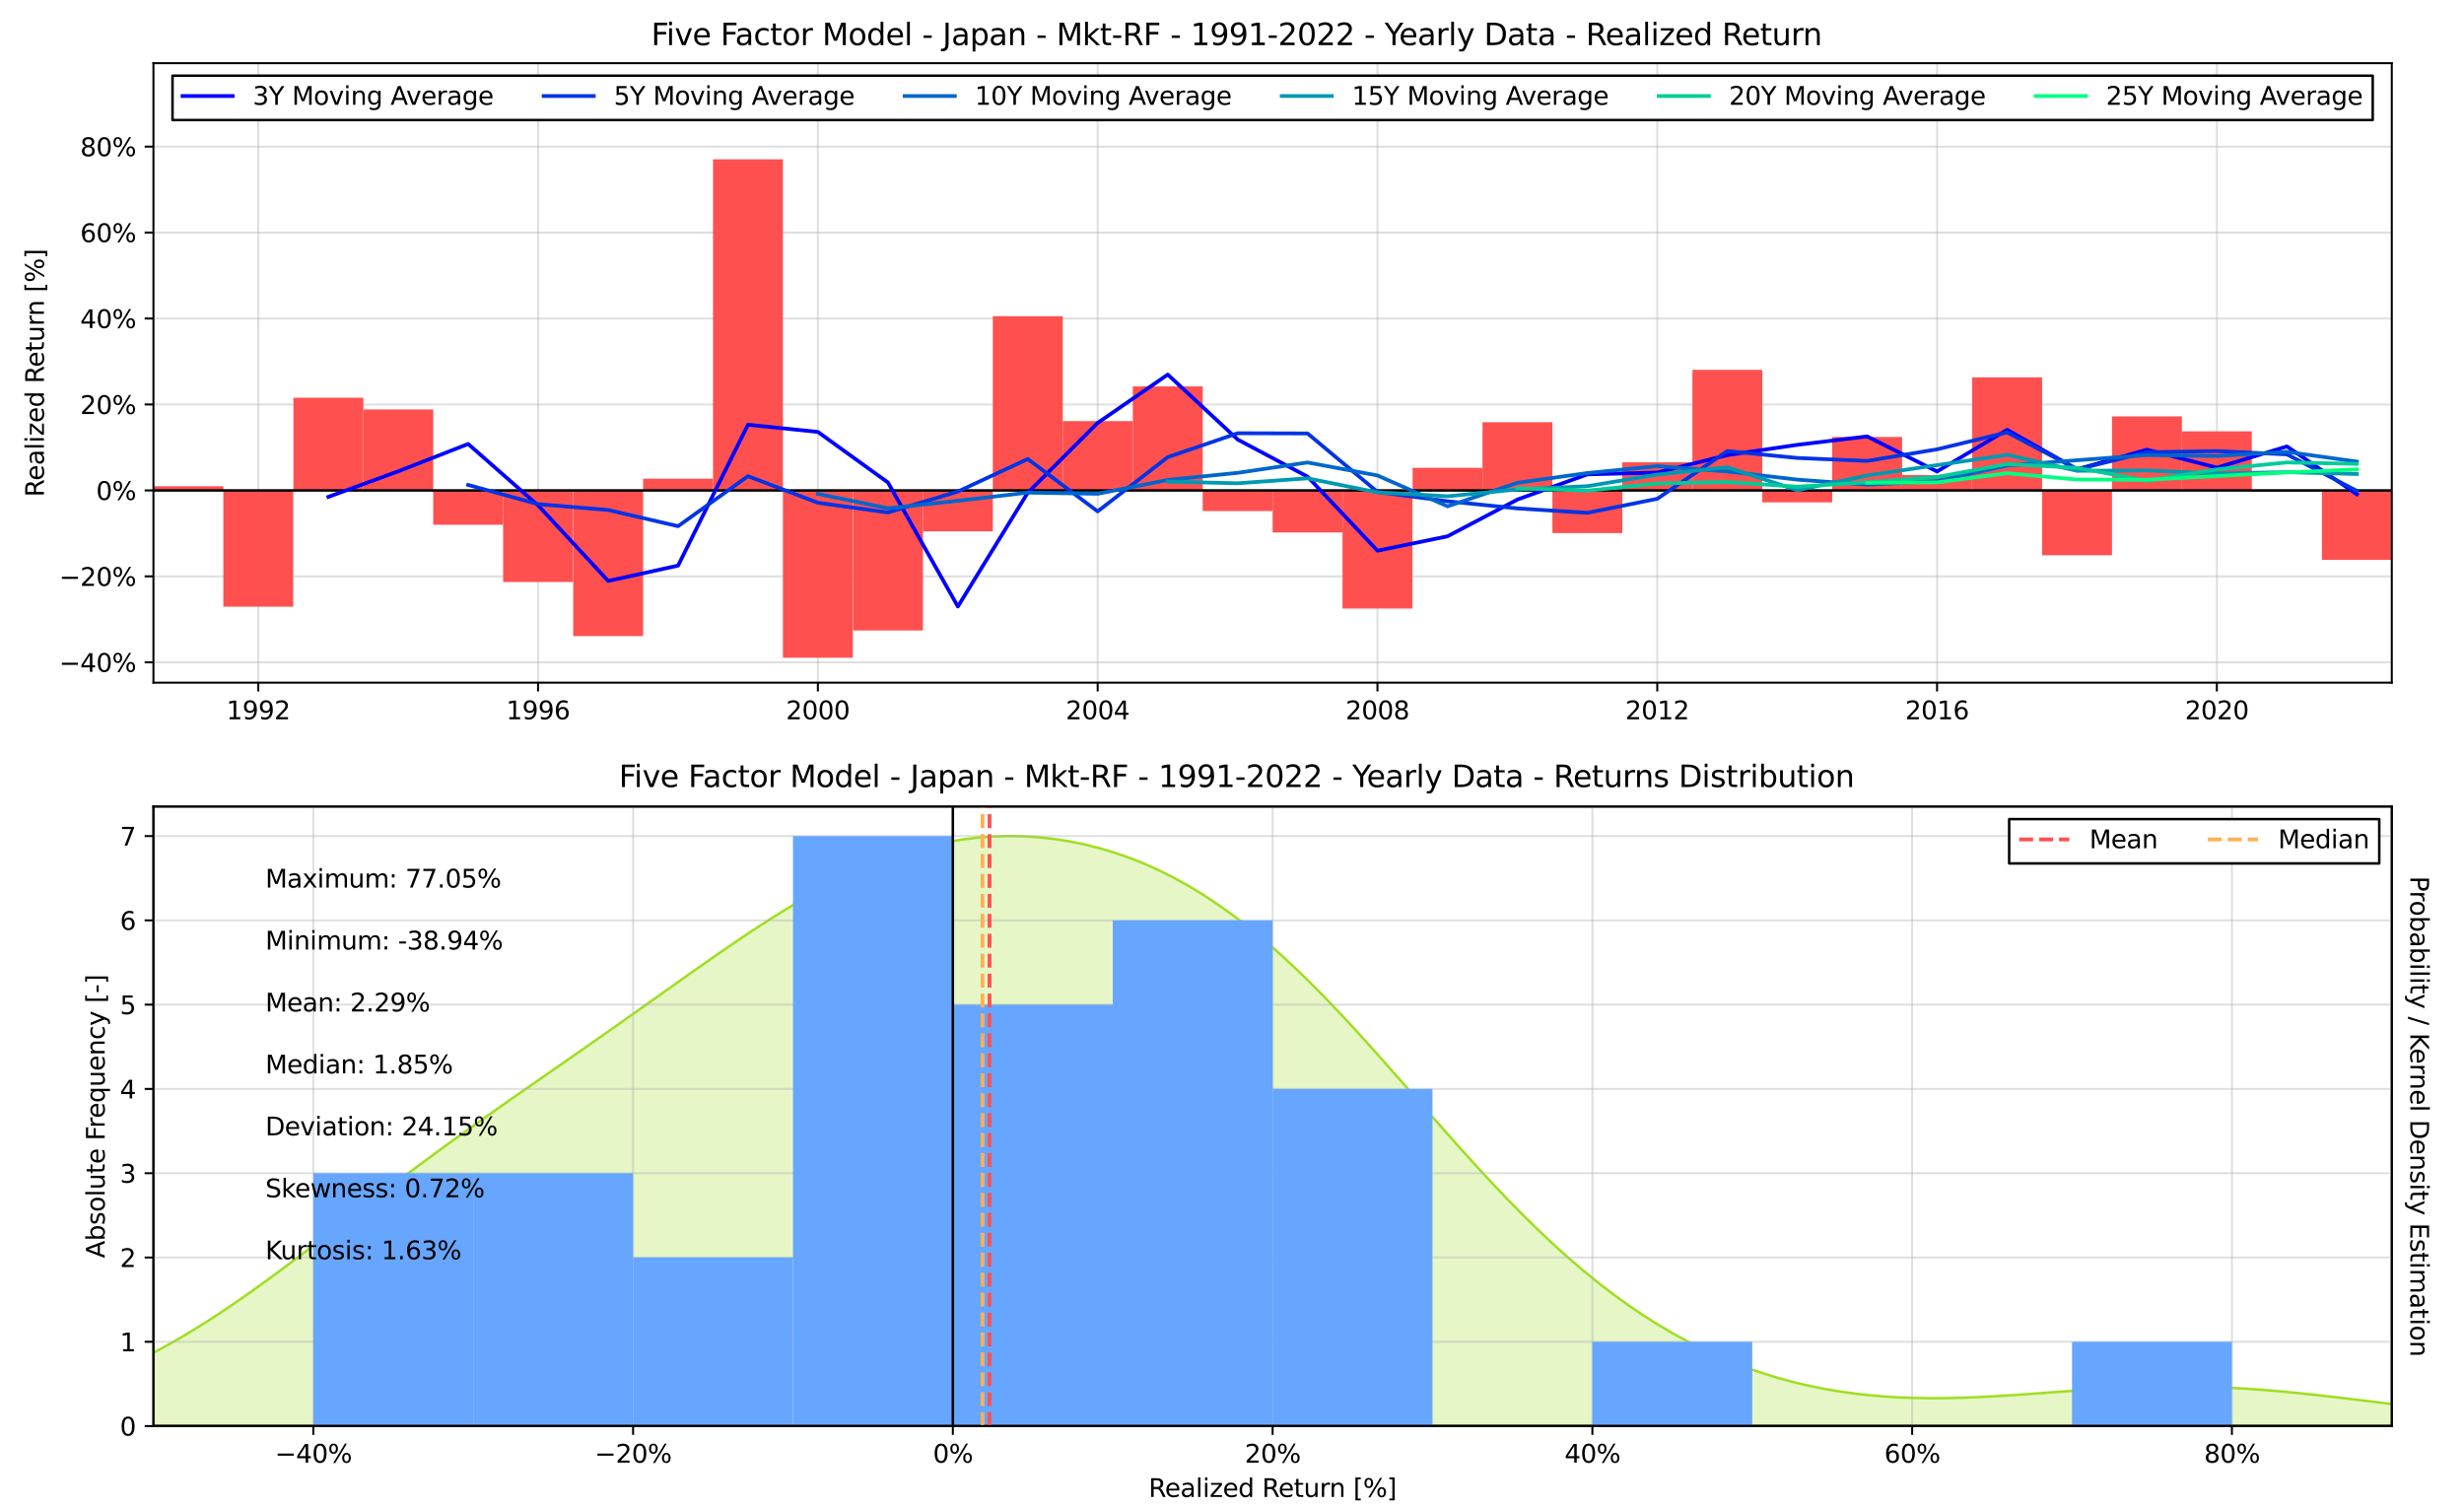<?xml version="1.0" encoding="utf-8" standalone="no"?>
<!DOCTYPE svg PUBLIC "-//W3C//DTD SVG 1.1//EN"
  "http://www.w3.org/Graphics/SVG/1.1/DTD/svg11.dtd">
<svg xmlns:xlink="http://www.w3.org/1999/xlink" width="982.8pt" height="601.2pt" viewBox="0 0 982.8 601.2" xmlns="http://www.w3.org/2000/svg" version="1.1">
 <defs>
  <style type="text/css">*{stroke-linejoin: round; stroke-linecap: butt}</style>
 </defs>
 <g id="figure_1">
  <g id="patch_1">
   <path d="M 0 601.2 
L 982.8 601.2 
L 982.8 0 
L 0 0 
z
" style="fill: #ffffff"/>
  </g>
  <g id="axes_1">
   <g id="patch_2">
    <path d="M 61.2 272.291 
L 954 272.291 
L 954 25.2 
L 61.2 25.2 
z
" style="fill: #ffffff"/>
   </g>
   <g id="matplotlib.axis_1">
    <g id="xtick_1">
     <g id="line2d_1">
      <path d="M 103.021 272.291 
L 103.021 25.2 
" clip-path="url(#p61790fdc82)" style="fill: none; stroke: #b0b0b0; stroke-opacity: 0.4; stroke-width: 0.8; stroke-linecap: square"/>
     </g>
     <g id="line2d_2">
      <defs>
       <path id="ma396a155e0" d="M 0 0 
L 0 3.5 
" style="stroke: #000000; stroke-width: 0.8"/>
      </defs>
      <g>
       <use xlink:href="#ma396a155e0" x="103.021" y="272.291" style="stroke: #000000; stroke-width: 0.8"/>
      </g>
     </g>
     <g id="text_1">
      <!-- 1992 -->
      <g transform="translate(90.296 286.889) scale(0.1 -0.1)">
       <defs>
        <path id="DejaVuSans-31" d="M 794 531 
L 1825 531 
L 1825 4091 
L 703 3866 
L 703 4441 
L 1819 4666 
L 2450 4666 
L 2450 531 
L 3481 531 
L 3481 0 
L 794 0 
L 794 531 
z
" transform="scale(0.016)"/>
        <path id="DejaVuSans-39" d="M 703 97 
L 703 672 
Q 941 559 1184 500 
Q 1428 441 1663 441 
Q 2288 441 2617 861 
Q 2947 1281 2994 2138 
Q 2813 1869 2534 1725 
Q 2256 1581 1919 1581 
Q 1219 1581 811 2004 
Q 403 2428 403 3163 
Q 403 3881 828 4315 
Q 1253 4750 1959 4750 
Q 2769 4750 3195 4129 
Q 3622 3509 3622 2328 
Q 3622 1225 3098 567 
Q 2575 -91 1691 -91 
Q 1453 -91 1209 -44 
Q 966 3 703 97 
z
M 1959 2075 
Q 2384 2075 2632 2365 
Q 2881 2656 2881 3163 
Q 2881 3666 2632 3958 
Q 2384 4250 1959 4250 
Q 1534 4250 1286 3958 
Q 1038 3666 1038 3163 
Q 1038 2656 1286 2365 
Q 1534 2075 1959 2075 
z
" transform="scale(0.016)"/>
        <path id="DejaVuSans-32" d="M 1228 531 
L 3431 531 
L 3431 0 
L 469 0 
L 469 531 
Q 828 903 1448 1529 
Q 2069 2156 2228 2338 
Q 2531 2678 2651 2914 
Q 2772 3150 2772 3378 
Q 2772 3750 2511 3984 
Q 2250 4219 1831 4219 
Q 1534 4219 1204 4116 
Q 875 4013 500 3803 
L 500 4441 
Q 881 4594 1212 4672 
Q 1544 4750 1819 4750 
Q 2544 4750 2975 4387 
Q 3406 4025 3406 3419 
Q 3406 3131 3298 2873 
Q 3191 2616 2906 2266 
Q 2828 2175 2409 1742 
Q 1991 1309 1228 531 
z
" transform="scale(0.016)"/>
       </defs>
       <use xlink:href="#DejaVuSans-31"/>
       <use xlink:href="#DejaVuSans-39" x="63.623"/>
       <use xlink:href="#DejaVuSans-39" x="127.246"/>
       <use xlink:href="#DejaVuSans-32" x="190.869"/>
      </g>
     </g>
    </g>
    <g id="xtick_2">
     <g id="line2d_3">
      <path d="M 214.621 272.291 
L 214.621 25.2 
" clip-path="url(#p61790fdc82)" style="fill: none; stroke: #b0b0b0; stroke-opacity: 0.4; stroke-width: 0.8; stroke-linecap: square"/>
     </g>
     <g id="line2d_4">
      <g>
       <use xlink:href="#ma396a155e0" x="214.621" y="272.291" style="stroke: #000000; stroke-width: 0.8"/>
      </g>
     </g>
     <g id="text_2">
      <!-- 1996 -->
      <g transform="translate(201.896 286.889) scale(0.1 -0.1)">
       <defs>
        <path id="DejaVuSans-36" d="M 2113 2584 
Q 1688 2584 1439 2293 
Q 1191 2003 1191 1497 
Q 1191 994 1439 701 
Q 1688 409 2113 409 
Q 2538 409 2786 701 
Q 3034 994 3034 1497 
Q 3034 2003 2786 2293 
Q 2538 2584 2113 2584 
z
M 3366 4563 
L 3366 3988 
Q 3128 4100 2886 4159 
Q 2644 4219 2406 4219 
Q 1781 4219 1451 3797 
Q 1122 3375 1075 2522 
Q 1259 2794 1537 2939 
Q 1816 3084 2150 3084 
Q 2853 3084 3261 2657 
Q 3669 2231 3669 1497 
Q 3669 778 3244 343 
Q 2819 -91 2113 -91 
Q 1303 -91 875 529 
Q 447 1150 447 2328 
Q 447 3434 972 4092 
Q 1497 4750 2381 4750 
Q 2619 4750 2861 4703 
Q 3103 4656 3366 4563 
z
" transform="scale(0.016)"/>
       </defs>
       <use xlink:href="#DejaVuSans-31"/>
       <use xlink:href="#DejaVuSans-39" x="63.623"/>
       <use xlink:href="#DejaVuSans-39" x="127.246"/>
       <use xlink:href="#DejaVuSans-36" x="190.869"/>
      </g>
     </g>
    </g>
    <g id="xtick_3">
     <g id="line2d_5">
      <path d="M 326.221 272.291 
L 326.221 25.2 
" clip-path="url(#p61790fdc82)" style="fill: none; stroke: #b0b0b0; stroke-opacity: 0.4; stroke-width: 0.8; stroke-linecap: square"/>
     </g>
     <g id="line2d_6">
      <g>
       <use xlink:href="#ma396a155e0" x="326.221" y="272.291" style="stroke: #000000; stroke-width: 0.8"/>
      </g>
     </g>
     <g id="text_3">
      <!-- 2000 -->
      <g transform="translate(313.496 286.889) scale(0.1 -0.1)">
       <defs>
        <path id="DejaVuSans-30" d="M 2034 4250 
Q 1547 4250 1301 3770 
Q 1056 3291 1056 2328 
Q 1056 1369 1301 889 
Q 1547 409 2034 409 
Q 2525 409 2770 889 
Q 3016 1369 3016 2328 
Q 3016 3291 2770 3770 
Q 2525 4250 2034 4250 
z
M 2034 4750 
Q 2819 4750 3233 4129 
Q 3647 3509 3647 2328 
Q 3647 1150 3233 529 
Q 2819 -91 2034 -91 
Q 1250 -91 836 529 
Q 422 1150 422 2328 
Q 422 3509 836 4129 
Q 1250 4750 2034 4750 
z
" transform="scale(0.016)"/>
       </defs>
       <use xlink:href="#DejaVuSans-32"/>
       <use xlink:href="#DejaVuSans-30" x="63.623"/>
       <use xlink:href="#DejaVuSans-30" x="127.246"/>
       <use xlink:href="#DejaVuSans-30" x="190.869"/>
      </g>
     </g>
    </g>
    <g id="xtick_4">
     <g id="line2d_7">
      <path d="M 437.821 272.291 
L 437.821 25.2 
" clip-path="url(#p61790fdc82)" style="fill: none; stroke: #b0b0b0; stroke-opacity: 0.4; stroke-width: 0.8; stroke-linecap: square"/>
     </g>
     <g id="line2d_8">
      <g>
       <use xlink:href="#ma396a155e0" x="437.821" y="272.291" style="stroke: #000000; stroke-width: 0.8"/>
      </g>
     </g>
     <g id="text_4">
      <!-- 2004 -->
      <g transform="translate(425.096 286.889) scale(0.1 -0.1)">
       <defs>
        <path id="DejaVuSans-34" d="M 2419 4116 
L 825 1625 
L 2419 1625 
L 2419 4116 
z
M 2253 4666 
L 3047 4666 
L 3047 1625 
L 3713 1625 
L 3713 1100 
L 3047 1100 
L 3047 0 
L 2419 0 
L 2419 1100 
L 313 1100 
L 313 1709 
L 2253 4666 
z
" transform="scale(0.016)"/>
       </defs>
       <use xlink:href="#DejaVuSans-32"/>
       <use xlink:href="#DejaVuSans-30" x="63.623"/>
       <use xlink:href="#DejaVuSans-30" x="127.246"/>
       <use xlink:href="#DejaVuSans-34" x="190.869"/>
      </g>
     </g>
    </g>
    <g id="xtick_5">
     <g id="line2d_9">
      <path d="M 549.421 272.291 
L 549.421 25.2 
" clip-path="url(#p61790fdc82)" style="fill: none; stroke: #b0b0b0; stroke-opacity: 0.4; stroke-width: 0.8; stroke-linecap: square"/>
     </g>
     <g id="line2d_10">
      <g>
       <use xlink:href="#ma396a155e0" x="549.421" y="272.291" style="stroke: #000000; stroke-width: 0.8"/>
      </g>
     </g>
     <g id="text_5">
      <!-- 2008 -->
      <g transform="translate(536.696 286.889) scale(0.1 -0.1)">
       <defs>
        <path id="DejaVuSans-38" d="M 2034 2216 
Q 1584 2216 1326 1975 
Q 1069 1734 1069 1313 
Q 1069 891 1326 650 
Q 1584 409 2034 409 
Q 2484 409 2743 651 
Q 3003 894 3003 1313 
Q 3003 1734 2745 1975 
Q 2488 2216 2034 2216 
z
M 1403 2484 
Q 997 2584 770 2862 
Q 544 3141 544 3541 
Q 544 4100 942 4425 
Q 1341 4750 2034 4750 
Q 2731 4750 3128 4425 
Q 3525 4100 3525 3541 
Q 3525 3141 3298 2862 
Q 3072 2584 2669 2484 
Q 3125 2378 3379 2068 
Q 3634 1759 3634 1313 
Q 3634 634 3220 271 
Q 2806 -91 2034 -91 
Q 1263 -91 848 271 
Q 434 634 434 1313 
Q 434 1759 690 2068 
Q 947 2378 1403 2484 
z
M 1172 3481 
Q 1172 3119 1398 2916 
Q 1625 2713 2034 2713 
Q 2441 2713 2670 2916 
Q 2900 3119 2900 3481 
Q 2900 3844 2670 4047 
Q 2441 4250 2034 4250 
Q 1625 4250 1398 4047 
Q 1172 3844 1172 3481 
z
" transform="scale(0.016)"/>
       </defs>
       <use xlink:href="#DejaVuSans-32"/>
       <use xlink:href="#DejaVuSans-30" x="63.623"/>
       <use xlink:href="#DejaVuSans-30" x="127.246"/>
       <use xlink:href="#DejaVuSans-38" x="190.869"/>
      </g>
     </g>
    </g>
    <g id="xtick_6">
     <g id="line2d_11">
      <path d="M 661.021 272.291 
L 661.021 25.2 
" clip-path="url(#p61790fdc82)" style="fill: none; stroke: #b0b0b0; stroke-opacity: 0.4; stroke-width: 0.8; stroke-linecap: square"/>
     </g>
     <g id="line2d_12">
      <g>
       <use xlink:href="#ma396a155e0" x="661.021" y="272.291" style="stroke: #000000; stroke-width: 0.8"/>
      </g>
     </g>
     <g id="text_6">
      <!-- 2012 -->
      <g transform="translate(648.296 286.889) scale(0.1 -0.1)">
       <use xlink:href="#DejaVuSans-32"/>
       <use xlink:href="#DejaVuSans-30" x="63.623"/>
       <use xlink:href="#DejaVuSans-31" x="127.246"/>
       <use xlink:href="#DejaVuSans-32" x="190.869"/>
      </g>
     </g>
    </g>
    <g id="xtick_7">
     <g id="line2d_13">
      <path d="M 772.621 272.291 
L 772.621 25.2 
" clip-path="url(#p61790fdc82)" style="fill: none; stroke: #b0b0b0; stroke-opacity: 0.4; stroke-width: 0.8; stroke-linecap: square"/>
     </g>
     <g id="line2d_14">
      <g>
       <use xlink:href="#ma396a155e0" x="772.621" y="272.291" style="stroke: #000000; stroke-width: 0.8"/>
      </g>
     </g>
     <g id="text_7">
      <!-- 2016 -->
      <g transform="translate(759.896 286.889) scale(0.1 -0.1)">
       <use xlink:href="#DejaVuSans-32"/>
       <use xlink:href="#DejaVuSans-30" x="63.623"/>
       <use xlink:href="#DejaVuSans-31" x="127.246"/>
       <use xlink:href="#DejaVuSans-36" x="190.869"/>
      </g>
     </g>
    </g>
    <g id="xtick_8">
     <g id="line2d_15">
      <path d="M 884.221 272.291 
L 884.221 25.2 
" clip-path="url(#p61790fdc82)" style="fill: none; stroke: #b0b0b0; stroke-opacity: 0.4; stroke-width: 0.8; stroke-linecap: square"/>
     </g>
     <g id="line2d_16">
      <g>
       <use xlink:href="#ma396a155e0" x="884.221" y="272.291" style="stroke: #000000; stroke-width: 0.8"/>
      </g>
     </g>
     <g id="text_8">
      <!-- 2020 -->
      <g transform="translate(871.496 286.889) scale(0.1 -0.1)">
       <use xlink:href="#DejaVuSans-32"/>
       <use xlink:href="#DejaVuSans-30" x="63.623"/>
       <use xlink:href="#DejaVuSans-32" x="127.246"/>
       <use xlink:href="#DejaVuSans-30" x="190.869"/>
      </g>
     </g>
    </g>
   </g>
   <g id="matplotlib.axis_2">
    <g id="ytick_1">
     <g id="line2d_17">
      <path d="M 61.2 264.167 
L 954 264.167 
" clip-path="url(#p61790fdc82)" style="fill: none; stroke: #b0b0b0; stroke-opacity: 0.4; stroke-width: 0.8; stroke-linecap: square"/>
     </g>
     <g id="line2d_18">
      <defs>
       <path id="m8233723dce" d="M 0 0 
L -3.5 0 
" style="stroke: #000000; stroke-width: 0.8"/>
      </defs>
      <g>
       <use xlink:href="#m8233723dce" x="61.2" y="264.167" style="stroke: #000000; stroke-width: 0.8"/>
      </g>
     </g>
     <g id="text_9">
      <!-- −40% -->
      <g transform="translate(23.594 267.967) scale(0.1 -0.1)">
       <defs>
        <path id="DejaVuSans-2212" d="M 678 2272 
L 4684 2272 
L 4684 1741 
L 678 1741 
L 678 2272 
z
" transform="scale(0.016)"/>
        <path id="DejaVuSans-25" d="M 4653 2053 
Q 4381 2053 4226 1822 
Q 4072 1591 4072 1178 
Q 4072 772 4226 539 
Q 4381 306 4653 306 
Q 4919 306 5073 539 
Q 5228 772 5228 1178 
Q 5228 1588 5073 1820 
Q 4919 2053 4653 2053 
z
M 4653 2450 
Q 5147 2450 5437 2106 
Q 5728 1763 5728 1178 
Q 5728 594 5436 251 
Q 5144 -91 4653 -91 
Q 4153 -91 3862 251 
Q 3572 594 3572 1178 
Q 3572 1766 3864 2108 
Q 4156 2450 4653 2450 
z
M 1428 4353 
Q 1159 4353 1004 4120 
Q 850 3888 850 3481 
Q 850 3069 1003 2837 
Q 1156 2606 1428 2606 
Q 1700 2606 1854 2837 
Q 2009 3069 2009 3481 
Q 2009 3884 1853 4118 
Q 1697 4353 1428 4353 
z
M 4250 4750 
L 4750 4750 
L 1831 -91 
L 1331 -91 
L 4250 4750 
z
M 1428 4750 
Q 1922 4750 2215 4408 
Q 2509 4066 2509 3481 
Q 2509 2891 2217 2550 
Q 1925 2209 1428 2209 
Q 931 2209 642 2551 
Q 353 2894 353 3481 
Q 353 4063 643 4406 
Q 934 4750 1428 4750 
z
" transform="scale(0.016)"/>
       </defs>
       <use xlink:href="#DejaVuSans-2212"/>
       <use xlink:href="#DejaVuSans-34" x="83.789"/>
       <use xlink:href="#DejaVuSans-30" x="147.412"/>
       <use xlink:href="#DejaVuSans-25" x="211.035"/>
      </g>
     </g>
    </g>
    <g id="ytick_2">
     <g id="line2d_19">
      <path d="M 61.2 229.887 
L 954 229.887 
" clip-path="url(#p61790fdc82)" style="fill: none; stroke: #b0b0b0; stroke-opacity: 0.4; stroke-width: 0.8; stroke-linecap: square"/>
     </g>
     <g id="line2d_20">
      <g>
       <use xlink:href="#m8233723dce" x="61.2" y="229.887" style="stroke: #000000; stroke-width: 0.8"/>
      </g>
     </g>
     <g id="text_10">
      <!-- −20% -->
      <g transform="translate(23.594 233.686) scale(0.1 -0.1)">
       <use xlink:href="#DejaVuSans-2212"/>
       <use xlink:href="#DejaVuSans-32" x="83.789"/>
       <use xlink:href="#DejaVuSans-30" x="147.412"/>
       <use xlink:href="#DejaVuSans-25" x="211.035"/>
      </g>
     </g>
    </g>
    <g id="ytick_3">
     <g id="line2d_21">
      <path d="M 61.2 195.607 
L 954 195.607 
" clip-path="url(#p61790fdc82)" style="fill: none; stroke: #b0b0b0; stroke-opacity: 0.4; stroke-width: 0.8; stroke-linecap: square"/>
     </g>
     <g id="line2d_22">
      <g>
       <use xlink:href="#m8233723dce" x="61.2" y="195.607" style="stroke: #000000; stroke-width: 0.8"/>
      </g>
     </g>
     <g id="text_11">
      <!-- 0% -->
      <g transform="translate(38.336 199.406) scale(0.1 -0.1)">
       <use xlink:href="#DejaVuSans-30"/>
       <use xlink:href="#DejaVuSans-25" x="63.623"/>
      </g>
     </g>
    </g>
    <g id="ytick_4">
     <g id="line2d_23">
      <path d="M 61.2 161.326 
L 954 161.326 
" clip-path="url(#p61790fdc82)" style="fill: none; stroke: #b0b0b0; stroke-opacity: 0.4; stroke-width: 0.8; stroke-linecap: square"/>
     </g>
     <g id="line2d_24">
      <g>
       <use xlink:href="#m8233723dce" x="61.2" y="161.326" style="stroke: #000000; stroke-width: 0.8"/>
      </g>
     </g>
     <g id="text_12">
      <!-- 20% -->
      <g transform="translate(31.973 165.125) scale(0.1 -0.1)">
       <use xlink:href="#DejaVuSans-32"/>
       <use xlink:href="#DejaVuSans-30" x="63.623"/>
       <use xlink:href="#DejaVuSans-25" x="127.246"/>
      </g>
     </g>
    </g>
    <g id="ytick_5">
     <g id="line2d_25">
      <path d="M 61.2 127.046 
L 954 127.046 
" clip-path="url(#p61790fdc82)" style="fill: none; stroke: #b0b0b0; stroke-opacity: 0.4; stroke-width: 0.8; stroke-linecap: square"/>
     </g>
     <g id="line2d_26">
      <g>
       <use xlink:href="#m8233723dce" x="61.2" y="127.046" style="stroke: #000000; stroke-width: 0.8"/>
      </g>
     </g>
     <g id="text_13">
      <!-- 40% -->
      <g transform="translate(31.973 130.845) scale(0.1 -0.1)">
       <use xlink:href="#DejaVuSans-34"/>
       <use xlink:href="#DejaVuSans-30" x="63.623"/>
       <use xlink:href="#DejaVuSans-25" x="127.246"/>
      </g>
     </g>
    </g>
    <g id="ytick_6">
     <g id="line2d_27">
      <path d="M 61.2 92.766 
L 954 92.766 
" clip-path="url(#p61790fdc82)" style="fill: none; stroke: #b0b0b0; stroke-opacity: 0.4; stroke-width: 0.8; stroke-linecap: square"/>
     </g>
     <g id="line2d_28">
      <g>
       <use xlink:href="#m8233723dce" x="61.2" y="92.766" style="stroke: #000000; stroke-width: 0.8"/>
      </g>
     </g>
     <g id="text_14">
      <!-- 60% -->
      <g transform="translate(31.973 96.565) scale(0.1 -0.1)">
       <use xlink:href="#DejaVuSans-36"/>
       <use xlink:href="#DejaVuSans-30" x="63.623"/>
       <use xlink:href="#DejaVuSans-25" x="127.246"/>
      </g>
     </g>
    </g>
    <g id="ytick_7">
     <g id="line2d_29">
      <path d="M 61.2 58.485 
L 954 58.485 
" clip-path="url(#p61790fdc82)" style="fill: none; stroke: #b0b0b0; stroke-opacity: 0.4; stroke-width: 0.8; stroke-linecap: square"/>
     </g>
     <g id="line2d_30">
      <g>
       <use xlink:href="#m8233723dce" x="61.2" y="58.485" style="stroke: #000000; stroke-width: 0.8"/>
      </g>
     </g>
     <g id="text_15">
      <!-- 80% -->
      <g transform="translate(31.973 62.284) scale(0.1 -0.1)">
       <use xlink:href="#DejaVuSans-38"/>
       <use xlink:href="#DejaVuSans-30" x="63.623"/>
       <use xlink:href="#DejaVuSans-25" x="127.246"/>
      </g>
     </g>
    </g>
    <g id="text_16">
     <!-- Realized Return [%] -->
     <g transform="translate(17.514 198.21) rotate(-90) scale(0.1 -0.1)">
      <defs>
       <path id="DejaVuSans-52" d="M 2841 2188 
Q 3044 2119 3236 1894 
Q 3428 1669 3622 1275 
L 4263 0 
L 3584 0 
L 2988 1197 
Q 2756 1666 2539 1819 
Q 2322 1972 1947 1972 
L 1259 1972 
L 1259 0 
L 628 0 
L 628 4666 
L 2053 4666 
Q 2853 4666 3247 4331 
Q 3641 3997 3641 3322 
Q 3641 2881 3436 2590 
Q 3231 2300 2841 2188 
z
M 1259 4147 
L 1259 2491 
L 2053 2491 
Q 2509 2491 2742 2702 
Q 2975 2913 2975 3322 
Q 2975 3731 2742 3939 
Q 2509 4147 2053 4147 
L 1259 4147 
z
" transform="scale(0.016)"/>
       <path id="DejaVuSans-65" d="M 3597 1894 
L 3597 1613 
L 953 1613 
Q 991 1019 1311 708 
Q 1631 397 2203 397 
Q 2534 397 2845 478 
Q 3156 559 3463 722 
L 3463 178 
Q 3153 47 2828 -22 
Q 2503 -91 2169 -91 
Q 1331 -91 842 396 
Q 353 884 353 1716 
Q 353 2575 817 3079 
Q 1281 3584 2069 3584 
Q 2775 3584 3186 3129 
Q 3597 2675 3597 1894 
z
M 3022 2063 
Q 3016 2534 2758 2815 
Q 2500 3097 2075 3097 
Q 1594 3097 1305 2825 
Q 1016 2553 972 2059 
L 3022 2063 
z
" transform="scale(0.016)"/>
       <path id="DejaVuSans-61" d="M 2194 1759 
Q 1497 1759 1228 1600 
Q 959 1441 959 1056 
Q 959 750 1161 570 
Q 1363 391 1709 391 
Q 2188 391 2477 730 
Q 2766 1069 2766 1631 
L 2766 1759 
L 2194 1759 
z
M 3341 1997 
L 3341 0 
L 2766 0 
L 2766 531 
Q 2569 213 2275 61 
Q 1981 -91 1556 -91 
Q 1019 -91 701 211 
Q 384 513 384 1019 
Q 384 1609 779 1909 
Q 1175 2209 1959 2209 
L 2766 2209 
L 2766 2266 
Q 2766 2663 2505 2880 
Q 2244 3097 1772 3097 
Q 1472 3097 1187 3025 
Q 903 2953 641 2809 
L 641 3341 
Q 956 3463 1253 3523 
Q 1550 3584 1831 3584 
Q 2591 3584 2966 3190 
Q 3341 2797 3341 1997 
z
" transform="scale(0.016)"/>
       <path id="DejaVuSans-6c" d="M 603 4863 
L 1178 4863 
L 1178 0 
L 603 0 
L 603 4863 
z
" transform="scale(0.016)"/>
       <path id="DejaVuSans-69" d="M 603 3500 
L 1178 3500 
L 1178 0 
L 603 0 
L 603 3500 
z
M 603 4863 
L 1178 4863 
L 1178 4134 
L 603 4134 
L 603 4863 
z
" transform="scale(0.016)"/>
       <path id="DejaVuSans-7a" d="M 353 3500 
L 3084 3500 
L 3084 2975 
L 922 459 
L 3084 459 
L 3084 0 
L 275 0 
L 275 525 
L 2438 3041 
L 353 3041 
L 353 3500 
z
" transform="scale(0.016)"/>
       <path id="DejaVuSans-64" d="M 2906 2969 
L 2906 4863 
L 3481 4863 
L 3481 0 
L 2906 0 
L 2906 525 
Q 2725 213 2448 61 
Q 2172 -91 1784 -91 
Q 1150 -91 751 415 
Q 353 922 353 1747 
Q 353 2572 751 3078 
Q 1150 3584 1784 3584 
Q 2172 3584 2448 3432 
Q 2725 3281 2906 2969 
z
M 947 1747 
Q 947 1113 1208 752 
Q 1469 391 1925 391 
Q 2381 391 2643 752 
Q 2906 1113 2906 1747 
Q 2906 2381 2643 2742 
Q 2381 3103 1925 3103 
Q 1469 3103 1208 2742 
Q 947 2381 947 1747 
z
" transform="scale(0.016)"/>
       <path id="DejaVuSans-20" transform="scale(0.016)"/>
       <path id="DejaVuSans-74" d="M 1172 4494 
L 1172 3500 
L 2356 3500 
L 2356 3053 
L 1172 3053 
L 1172 1153 
Q 1172 725 1289 603 
Q 1406 481 1766 481 
L 2356 481 
L 2356 0 
L 1766 0 
Q 1100 0 847 248 
Q 594 497 594 1153 
L 594 3053 
L 172 3053 
L 172 3500 
L 594 3500 
L 594 4494 
L 1172 4494 
z
" transform="scale(0.016)"/>
       <path id="DejaVuSans-75" d="M 544 1381 
L 544 3500 
L 1119 3500 
L 1119 1403 
Q 1119 906 1312 657 
Q 1506 409 1894 409 
Q 2359 409 2629 706 
Q 2900 1003 2900 1516 
L 2900 3500 
L 3475 3500 
L 3475 0 
L 2900 0 
L 2900 538 
Q 2691 219 2414 64 
Q 2138 -91 1772 -91 
Q 1169 -91 856 284 
Q 544 659 544 1381 
z
M 1991 3584 
L 1991 3584 
z
" transform="scale(0.016)"/>
       <path id="DejaVuSans-72" d="M 2631 2963 
Q 2534 3019 2420 3045 
Q 2306 3072 2169 3072 
Q 1681 3072 1420 2755 
Q 1159 2438 1159 1844 
L 1159 0 
L 581 0 
L 581 3500 
L 1159 3500 
L 1159 2956 
Q 1341 3275 1631 3429 
Q 1922 3584 2338 3584 
Q 2397 3584 2469 3576 
Q 2541 3569 2628 3553 
L 2631 2963 
z
" transform="scale(0.016)"/>
       <path id="DejaVuSans-6e" d="M 3513 2113 
L 3513 0 
L 2938 0 
L 2938 2094 
Q 2938 2591 2744 2837 
Q 2550 3084 2163 3084 
Q 1697 3084 1428 2787 
Q 1159 2491 1159 1978 
L 1159 0 
L 581 0 
L 581 3500 
L 1159 3500 
L 1159 2956 
Q 1366 3272 1645 3428 
Q 1925 3584 2291 3584 
Q 2894 3584 3203 3211 
Q 3513 2838 3513 2113 
z
" transform="scale(0.016)"/>
       <path id="DejaVuSans-5b" d="M 550 4863 
L 1875 4863 
L 1875 4416 
L 1125 4416 
L 1125 -397 
L 1875 -397 
L 1875 -844 
L 550 -844 
L 550 4863 
z
" transform="scale(0.016)"/>
       <path id="DejaVuSans-5d" d="M 1947 4863 
L 1947 -844 
L 622 -844 
L 622 -397 
L 1369 -397 
L 1369 4416 
L 622 4416 
L 622 4863 
L 1947 4863 
z
" transform="scale(0.016)"/>
      </defs>
      <use xlink:href="#DejaVuSans-52"/>
      <use xlink:href="#DejaVuSans-65" x="64.982"/>
      <use xlink:href="#DejaVuSans-61" x="126.506"/>
      <use xlink:href="#DejaVuSans-6c" x="187.785"/>
      <use xlink:href="#DejaVuSans-69" x="215.568"/>
      <use xlink:href="#DejaVuSans-7a" x="243.352"/>
      <use xlink:href="#DejaVuSans-65" x="295.842"/>
      <use xlink:href="#DejaVuSans-64" x="357.365"/>
      <use xlink:href="#DejaVuSans-20" x="420.842"/>
      <use xlink:href="#DejaVuSans-52" x="452.629"/>
      <use xlink:href="#DejaVuSans-65" x="517.611"/>
      <use xlink:href="#DejaVuSans-74" x="579.135"/>
      <use xlink:href="#DejaVuSans-75" x="618.344"/>
      <use xlink:href="#DejaVuSans-72" x="681.723"/>
      <use xlink:href="#DejaVuSans-6e" x="721.086"/>
      <use xlink:href="#DejaVuSans-20" x="784.465"/>
      <use xlink:href="#DejaVuSans-5b" x="816.252"/>
      <use xlink:href="#DejaVuSans-25" x="855.266"/>
      <use xlink:href="#DejaVuSans-5d" x="950.285"/>
     </g>
    </g>
   </g>
   <g id="patch_3">
    <path d="M 61.2 195.607 
L 89.081 195.607 
L 89.081 193.927 
L 61.2 193.927 
z
" clip-path="url(#p61790fdc82)" style="fill: #ff5050"/>
   </g>
   <g id="patch_4">
    <path d="M 89.081 195.607 
L 116.962 195.607 
L 116.962 241.988 
L 89.081 241.988 
z
" clip-path="url(#p61790fdc82)" style="fill: #ff5050"/>
   </g>
   <g id="patch_5">
    <path d="M 117.038 195.607 
L 144.919 195.607 
L 144.919 158.635 
L 117.038 158.635 
z
" clip-path="url(#p61790fdc82)" style="fill: #ff5050"/>
   </g>
   <g id="patch_6">
    <path d="M 144.919 195.607 
L 172.8 195.607 
L 172.8 163.315 
L 144.919 163.315 
z
" clip-path="url(#p61790fdc82)" style="fill: #ff5050"/>
   </g>
   <g id="patch_7">
    <path d="M 172.8 195.607 
L 200.681 195.607 
L 200.681 209.302 
L 172.8 209.302 
z
" clip-path="url(#p61790fdc82)" style="fill: #ff5050"/>
   </g>
   <g id="patch_8">
    <path d="M 200.681 195.607 
L 228.562 195.607 
L 228.562 232.132 
L 200.681 232.132 
z
" clip-path="url(#p61790fdc82)" style="fill: #ff5050"/>
   </g>
   <g id="patch_9">
    <path d="M 228.638 195.607 
L 256.519 195.607 
L 256.519 253.712 
L 228.638 253.712 
z
" clip-path="url(#p61790fdc82)" style="fill: #ff5050"/>
   </g>
   <g id="patch_10">
    <path d="M 256.519 195.607 
L 284.4 195.607 
L 284.4 190.927 
L 256.519 190.927 
z
" clip-path="url(#p61790fdc82)" style="fill: #ff5050"/>
   </g>
   <g id="patch_11">
    <path d="M 284.4 195.607 
L 312.281 195.607 
L 312.281 63.542 
L 284.4 63.542 
z
" clip-path="url(#p61790fdc82)" style="fill: #ff5050"/>
   </g>
   <g id="patch_12">
    <path d="M 312.281 195.607 
L 340.162 195.607 
L 340.162 262.35 
L 312.281 262.35 
z
" clip-path="url(#p61790fdc82)" style="fill: #ff5050"/>
   </g>
   <g id="patch_13">
    <path d="M 340.238 195.607 
L 368.119 195.607 
L 368.119 251.466 
L 340.238 251.466 
z
" clip-path="url(#p61790fdc82)" style="fill: #ff5050"/>
   </g>
   <g id="patch_14">
    <path d="M 368.119 195.607 
L 396 195.607 
L 396 211.958 
L 368.119 211.958 
z
" clip-path="url(#p61790fdc82)" style="fill: #ff5050"/>
   </g>
   <g id="patch_15">
    <path d="M 396 195.607 
L 423.881 195.607 
L 423.881 126.12 
L 396 126.12 
z
" clip-path="url(#p61790fdc82)" style="fill: #ff5050"/>
   </g>
   <g id="patch_16">
    <path d="M 423.881 195.607 
L 451.762 195.607 
L 451.762 167.96 
L 423.881 167.96 
z
" clip-path="url(#p61790fdc82)" style="fill: #ff5050"/>
   </g>
   <g id="patch_17">
    <path d="M 451.838 195.607 
L 479.719 195.607 
L 479.719 154.127 
L 451.838 154.127 
z
" clip-path="url(#p61790fdc82)" style="fill: #ff5050"/>
   </g>
   <g id="patch_18">
    <path d="M 479.719 195.607 
L 507.6 195.607 
L 507.6 203.834 
L 479.719 203.834 
z
" clip-path="url(#p61790fdc82)" style="fill: #ff5050"/>
   </g>
   <g id="patch_19">
    <path d="M 507.6 195.607 
L 535.481 195.607 
L 535.481 212.387 
L 507.6 212.387 
z
" clip-path="url(#p61790fdc82)" style="fill: #ff5050"/>
   </g>
   <g id="patch_20">
    <path d="M 535.481 195.607 
L 563.362 195.607 
L 563.362 242.725 
L 535.481 242.725 
z
" clip-path="url(#p61790fdc82)" style="fill: #ff5050"/>
   </g>
   <g id="patch_21">
    <path d="M 563.438 195.607 
L 591.319 195.607 
L 591.319 186.591 
L 563.438 186.591 
z
" clip-path="url(#p61790fdc82)" style="fill: #ff5050"/>
   </g>
   <g id="patch_22">
    <path d="M 591.319 195.607 
L 619.2 195.607 
L 619.2 168.405 
L 591.319 168.405 
z
" clip-path="url(#p61790fdc82)" style="fill: #ff5050"/>
   </g>
   <g id="patch_23">
    <path d="M 619.2 195.607 
L 647.081 195.607 
L 647.081 212.627 
L 619.2 212.627 
z
" clip-path="url(#p61790fdc82)" style="fill: #ff5050"/>
   </g>
   <g id="patch_24">
    <path d="M 647.081 195.607 
L 674.962 195.607 
L 674.962 184.397 
L 647.081 184.397 
z
" clip-path="url(#p61790fdc82)" style="fill: #ff5050"/>
   </g>
   <g id="patch_25">
    <path d="M 675.038 195.607 
L 702.919 195.607 
L 702.919 147.528 
L 675.038 147.528 
z
" clip-path="url(#p61790fdc82)" style="fill: #ff5050"/>
   </g>
   <g id="patch_26">
    <path d="M 702.919 195.607 
L 730.8 195.607 
L 730.8 200.372 
L 702.919 200.372 
z
" clip-path="url(#p61790fdc82)" style="fill: #ff5050"/>
   </g>
   <g id="patch_27">
    <path d="M 730.8 195.607 
L 758.681 195.607 
L 758.681 174.301 
L 730.8 174.301 
z
" clip-path="url(#p61790fdc82)" style="fill: #ff5050"/>
   </g>
   <g id="patch_28">
    <path d="M 758.681 195.607 
L 786.562 195.607 
L 786.562 189.488 
L 758.681 189.488 
z
" clip-path="url(#p61790fdc82)" style="fill: #ff5050"/>
   </g>
   <g id="patch_29">
    <path d="M 786.638 195.607 
L 814.519 195.607 
L 814.519 150.511 
L 786.638 150.511 
z
" clip-path="url(#p61790fdc82)" style="fill: #ff5050"/>
   </g>
   <g id="patch_30">
    <path d="M 814.519 195.607 
L 842.4 195.607 
L 842.4 221.471 
L 814.519 221.471 
z
" clip-path="url(#p61790fdc82)" style="fill: #ff5050"/>
   </g>
   <g id="patch_31">
    <path d="M 842.4 195.607 
L 870.281 195.607 
L 870.281 166.091 
L 842.4 166.091 
z
" clip-path="url(#p61790fdc82)" style="fill: #ff5050"/>
   </g>
   <g id="patch_32">
    <path d="M 870.281 195.607 
L 898.162 195.607 
L 898.162 172.039 
L 870.281 172.039 
z
" clip-path="url(#p61790fdc82)" style="fill: #ff5050"/>
   </g>
   <g id="patch_33">
    <path d="M 898.238 195.607 
L 926.119 195.607 
L 926.119 196.069 
L 898.238 196.069 
z
" clip-path="url(#p61790fdc82)" style="fill: #ff5050"/>
   </g>
   <g id="patch_34">
    <path d="M 926.119 195.607 
L 954 195.607 
L 954 223.305 
L 926.119 223.305 
z
" clip-path="url(#p61790fdc82)" style="fill: #ff5050"/>
   </g>
   <g id="line2d_31">
    <path d="M 61.2 195.607 
L 954 195.607 
" clip-path="url(#p61790fdc82)" style="fill: none; stroke: #000000; stroke-linecap: square"/>
   </g>
   <g id="line2d_32">
    <path d="M 130.979 198.183 
L 158.86 187.979 
L 186.74 177.084 
L 214.621 201.583 
L 242.579 231.715 
L 270.46 225.59 
L 298.34 169.394 
L 326.221 172.273 
L 354.179 192.453 
L 382.06 241.925 
L 409.94 196.515 
L 437.821 168.679 
L 465.779 149.402 
L 493.66 175.307 
L 521.54 190.116 
L 549.421 219.649 
L 577.379 213.901 
L 605.26 199.24 
L 633.14 189.208 
L 661.021 188.476 
L 688.979 181.517 
L 716.86 177.432 
L 744.74 174.067 
L 772.621 188.054 
L 800.579 171.433 
L 828.46 187.157 
L 856.34 179.358 
L 884.221 186.534 
L 912.179 178.066 
L 940.06 197.138 
" clip-path="url(#p61790fdc82)" style="fill: none; stroke: #0000ff; stroke-width: 1.5; stroke-linecap: square"/>
   </g>
   <g id="line2d_33">
    <path d="M 186.74 193.433 
L 214.621 201.074 
L 242.579 203.419 
L 270.46 209.878 
L 298.34 189.923 
L 326.221 200.533 
L 354.179 204.4 
L 382.06 196.049 
L 409.94 183.087 
L 437.821 203.971 
L 465.779 182.326 
L 493.66 172.8 
L 521.54 172.886 
L 549.421 196.207 
L 577.379 199.933 
L 605.26 202.788 
L 633.14 204.547 
L 661.021 198.949 
L 688.979 179.91 
L 716.86 182.666 
L 744.74 183.845 
L 772.621 179.217 
L 800.579 172.44 
L 828.46 187.228 
L 856.34 180.372 
L 884.221 179.92 
L 912.179 181.236 
L 940.06 195.795 
" clip-path="url(#p61790fdc82)" style="fill: none; stroke: #0033e6; stroke-width: 1.5; stroke-linecap: square"/>
   </g>
   <g id="line2d_34">
    <path d="M 326.221 196.983 
L 354.179 202.737 
L 382.06 199.734 
L 409.94 196.482 
L 437.821 196.947 
L 465.779 191.43 
L 493.66 188.6 
L 521.54 184.467 
L 549.421 189.647 
L 577.379 201.952 
L 605.26 192.557 
L 633.14 188.673 
L 661.021 185.917 
L 688.979 188.058 
L 716.86 191.299 
L 744.74 193.317 
L 772.621 191.882 
L 800.579 185.694 
L 828.46 183.569 
L 856.34 181.519 
L 884.221 181.882 
L 912.179 180.227 
L 940.06 184.118 
" clip-path="url(#p61790fdc82)" style="fill: none; stroke: #0066cc; stroke-width: 1.5; stroke-linecap: square"/>
   </g>
   <g id="line2d_35">
    <path d="M 465.779 192.097 
L 493.66 192.758 
L 521.54 190.785 
L 549.421 196.39 
L 577.379 197.942 
L 605.26 195.216 
L 633.14 193.915 
L 661.021 189.294 
L 688.979 186.401 
L 716.86 195.523 
L 744.74 189.653 
L 772.621 185.521 
L 800.579 181.425 
L 828.46 187.782 
L 856.34 187.657 
L 884.221 188.851 
L 912.179 188.333 
L 940.06 189.061 
" clip-path="url(#p61790fdc82)" style="fill: none; stroke: #0099b2; stroke-width: 1.5; stroke-linecap: square"/>
   </g>
   <g id="line2d_36">
    <path d="M 605.26 194.77 
L 633.14 195.705 
L 661.021 192.826 
L 688.979 192.27 
L 716.86 194.123 
L 744.74 192.373 
L 772.621 190.241 
L 800.579 185.081 
L 828.46 186.608 
L 856.34 191.736 
L 884.221 187.22 
L 912.179 184.45 
L 940.06 185.017 
" clip-path="url(#p61790fdc82)" style="fill: none; stroke: #00cc99; stroke-width: 1.5; stroke-linecap: square"/>
   </g>
   <g id="line2d_37">
    <path d="M 744.74 192.585 
L 772.621 192.408 
L 800.579 188.748 
L 828.46 191.262 
L 856.34 191.373 
L 884.221 189.882 
L 912.179 188.44 
L 940.06 187.224 
" clip-path="url(#p61790fdc82)" style="fill: none; stroke: #00ff80; stroke-width: 1.5; stroke-linecap: square"/>
   </g>
   <g id="patch_35">
    <path d="M 61.2 272.291 
L 61.2 25.2 
" style="fill: none; stroke: #000000; stroke-width: 0.8; stroke-linejoin: miter; stroke-linecap: square"/>
   </g>
   <g id="patch_36">
    <path d="M 954 272.291 
L 954 25.2 
" style="fill: none; stroke: #000000; stroke-width: 0.8; stroke-linejoin: miter; stroke-linecap: square"/>
   </g>
   <g id="patch_37">
    <path d="M 61.2 272.291 
L 954 272.291 
" style="fill: none; stroke: #000000; stroke-width: 0.8; stroke-linejoin: miter; stroke-linecap: square"/>
   </g>
   <g id="patch_38">
    <path d="M 61.2 25.2 
L 954 25.2 
" style="fill: none; stroke: #000000; stroke-width: 0.8; stroke-linejoin: miter; stroke-linecap: square"/>
   </g>
   <g id="text_17">
    <!-- Five Factor Model - Japan - Mkt-RF - 1991-2022 - Yearly Data - Realized Return -->
    <g transform="translate(259.731 18) scale(0.12 -0.12)">
     <defs>
      <path id="DejaVuSans-46" d="M 628 4666 
L 3309 4666 
L 3309 4134 
L 1259 4134 
L 1259 2759 
L 3109 2759 
L 3109 2228 
L 1259 2228 
L 1259 0 
L 628 0 
L 628 4666 
z
" transform="scale(0.016)"/>
      <path id="DejaVuSans-76" d="M 191 3500 
L 800 3500 
L 1894 563 
L 2988 3500 
L 3597 3500 
L 2284 0 
L 1503 0 
L 191 3500 
z
" transform="scale(0.016)"/>
      <path id="DejaVuSans-63" d="M 3122 3366 
L 3122 2828 
Q 2878 2963 2633 3030 
Q 2388 3097 2138 3097 
Q 1578 3097 1268 2742 
Q 959 2388 959 1747 
Q 959 1106 1268 751 
Q 1578 397 2138 397 
Q 2388 397 2633 464 
Q 2878 531 3122 666 
L 3122 134 
Q 2881 22 2623 -34 
Q 2366 -91 2075 -91 
Q 1284 -91 818 406 
Q 353 903 353 1747 
Q 353 2603 823 3093 
Q 1294 3584 2113 3584 
Q 2378 3584 2631 3529 
Q 2884 3475 3122 3366 
z
" transform="scale(0.016)"/>
      <path id="DejaVuSans-6f" d="M 1959 3097 
Q 1497 3097 1228 2736 
Q 959 2375 959 1747 
Q 959 1119 1226 758 
Q 1494 397 1959 397 
Q 2419 397 2687 759 
Q 2956 1122 2956 1747 
Q 2956 2369 2687 2733 
Q 2419 3097 1959 3097 
z
M 1959 3584 
Q 2709 3584 3137 3096 
Q 3566 2609 3566 1747 
Q 3566 888 3137 398 
Q 2709 -91 1959 -91 
Q 1206 -91 779 398 
Q 353 888 353 1747 
Q 353 2609 779 3096 
Q 1206 3584 1959 3584 
z
" transform="scale(0.016)"/>
      <path id="DejaVuSans-4d" d="M 628 4666 
L 1569 4666 
L 2759 1491 
L 3956 4666 
L 4897 4666 
L 4897 0 
L 4281 0 
L 4281 4097 
L 3078 897 
L 2444 897 
L 1241 4097 
L 1241 0 
L 628 0 
L 628 4666 
z
" transform="scale(0.016)"/>
      <path id="DejaVuSans-2d" d="M 313 2009 
L 1997 2009 
L 1997 1497 
L 313 1497 
L 313 2009 
z
" transform="scale(0.016)"/>
      <path id="DejaVuSans-4a" d="M 628 4666 
L 1259 4666 
L 1259 325 
Q 1259 -519 939 -900 
Q 619 -1281 -91 -1281 
L -331 -1281 
L -331 -750 
L -134 -750 
Q 284 -750 456 -515 
Q 628 -281 628 325 
L 628 4666 
z
" transform="scale(0.016)"/>
      <path id="DejaVuSans-70" d="M 1159 525 
L 1159 -1331 
L 581 -1331 
L 581 3500 
L 1159 3500 
L 1159 2969 
Q 1341 3281 1617 3432 
Q 1894 3584 2278 3584 
Q 2916 3584 3314 3078 
Q 3713 2572 3713 1747 
Q 3713 922 3314 415 
Q 2916 -91 2278 -91 
Q 1894 -91 1617 61 
Q 1341 213 1159 525 
z
M 3116 1747 
Q 3116 2381 2855 2742 
Q 2594 3103 2138 3103 
Q 1681 3103 1420 2742 
Q 1159 2381 1159 1747 
Q 1159 1113 1420 752 
Q 1681 391 2138 391 
Q 2594 391 2855 752 
Q 3116 1113 3116 1747 
z
" transform="scale(0.016)"/>
      <path id="DejaVuSans-6b" d="M 581 4863 
L 1159 4863 
L 1159 1991 
L 2875 3500 
L 3609 3500 
L 1753 1863 
L 3688 0 
L 2938 0 
L 1159 1709 
L 1159 0 
L 581 0 
L 581 4863 
z
" transform="scale(0.016)"/>
      <path id="DejaVuSans-59" d="M -13 4666 
L 666 4666 
L 1959 2747 
L 3244 4666 
L 3922 4666 
L 2272 2222 
L 2272 0 
L 1638 0 
L 1638 2222 
L -13 4666 
z
" transform="scale(0.016)"/>
      <path id="DejaVuSans-79" d="M 2059 -325 
Q 1816 -950 1584 -1140 
Q 1353 -1331 966 -1331 
L 506 -1331 
L 506 -850 
L 844 -850 
Q 1081 -850 1212 -737 
Q 1344 -625 1503 -206 
L 1606 56 
L 191 3500 
L 800 3500 
L 1894 763 
L 2988 3500 
L 3597 3500 
L 2059 -325 
z
" transform="scale(0.016)"/>
      <path id="DejaVuSans-44" d="M 1259 4147 
L 1259 519 
L 2022 519 
Q 2988 519 3436 956 
Q 3884 1394 3884 2338 
Q 3884 3275 3436 3711 
Q 2988 4147 2022 4147 
L 1259 4147 
z
M 628 4666 
L 1925 4666 
Q 3281 4666 3915 4102 
Q 4550 3538 4550 2338 
Q 4550 1131 3912 565 
Q 3275 0 1925 0 
L 628 0 
L 628 4666 
z
" transform="scale(0.016)"/>
     </defs>
     <use xlink:href="#DejaVuSans-46"/>
     <use xlink:href="#DejaVuSans-69" x="50.27"/>
     <use xlink:href="#DejaVuSans-76" x="78.053"/>
     <use xlink:href="#DejaVuSans-65" x="137.232"/>
     <use xlink:href="#DejaVuSans-20" x="198.756"/>
     <use xlink:href="#DejaVuSans-46" x="230.543"/>
     <use xlink:href="#DejaVuSans-61" x="278.938"/>
     <use xlink:href="#DejaVuSans-63" x="340.217"/>
     <use xlink:href="#DejaVuSans-74" x="395.197"/>
     <use xlink:href="#DejaVuSans-6f" x="434.406"/>
     <use xlink:href="#DejaVuSans-72" x="495.588"/>
     <use xlink:href="#DejaVuSans-20" x="536.701"/>
     <use xlink:href="#DejaVuSans-4d" x="568.488"/>
     <use xlink:href="#DejaVuSans-6f" x="654.768"/>
     <use xlink:href="#DejaVuSans-64" x="715.949"/>
     <use xlink:href="#DejaVuSans-65" x="779.426"/>
     <use xlink:href="#DejaVuSans-6c" x="840.949"/>
     <use xlink:href="#DejaVuSans-20" x="868.732"/>
     <use xlink:href="#DejaVuSans-2d" x="900.52"/>
     <use xlink:href="#DejaVuSans-20" x="936.604"/>
     <use xlink:href="#DejaVuSans-4a" x="968.391"/>
     <use xlink:href="#DejaVuSans-61" x="997.883"/>
     <use xlink:href="#DejaVuSans-70" x="1059.162"/>
     <use xlink:href="#DejaVuSans-61" x="1122.639"/>
     <use xlink:href="#DejaVuSans-6e" x="1183.918"/>
     <use xlink:href="#DejaVuSans-20" x="1247.297"/>
     <use xlink:href="#DejaVuSans-2d" x="1279.084"/>
     <use xlink:href="#DejaVuSans-20" x="1315.168"/>
     <use xlink:href="#DejaVuSans-4d" x="1346.955"/>
     <use xlink:href="#DejaVuSans-6b" x="1433.234"/>
     <use xlink:href="#DejaVuSans-74" x="1491.145"/>
     <use xlink:href="#DejaVuSans-2d" x="1530.354"/>
     <use xlink:href="#DejaVuSans-52" x="1566.438"/>
     <use xlink:href="#DejaVuSans-46" x="1635.92"/>
     <use xlink:href="#DejaVuSans-20" x="1693.439"/>
     <use xlink:href="#DejaVuSans-2d" x="1725.227"/>
     <use xlink:href="#DejaVuSans-20" x="1761.311"/>
     <use xlink:href="#DejaVuSans-31" x="1793.098"/>
     <use xlink:href="#DejaVuSans-39" x="1856.721"/>
     <use xlink:href="#DejaVuSans-39" x="1920.344"/>
     <use xlink:href="#DejaVuSans-31" x="1983.967"/>
     <use xlink:href="#DejaVuSans-2d" x="2047.59"/>
     <use xlink:href="#DejaVuSans-32" x="2083.674"/>
     <use xlink:href="#DejaVuSans-30" x="2147.297"/>
     <use xlink:href="#DejaVuSans-32" x="2210.92"/>
     <use xlink:href="#DejaVuSans-32" x="2274.543"/>
     <use xlink:href="#DejaVuSans-20" x="2338.166"/>
     <use xlink:href="#DejaVuSans-2d" x="2369.953"/>
     <use xlink:href="#DejaVuSans-20" x="2406.037"/>
     <use xlink:href="#DejaVuSans-59" x="2437.824"/>
     <use xlink:href="#DejaVuSans-65" x="2485.658"/>
     <use xlink:href="#DejaVuSans-61" x="2547.182"/>
     <use xlink:href="#DejaVuSans-72" x="2608.461"/>
     <use xlink:href="#DejaVuSans-6c" x="2649.574"/>
     <use xlink:href="#DejaVuSans-79" x="2677.357"/>
     <use xlink:href="#DejaVuSans-20" x="2736.537"/>
     <use xlink:href="#DejaVuSans-44" x="2768.324"/>
     <use xlink:href="#DejaVuSans-61" x="2845.326"/>
     <use xlink:href="#DejaVuSans-74" x="2906.605"/>
     <use xlink:href="#DejaVuSans-61" x="2945.814"/>
     <use xlink:href="#DejaVuSans-20" x="3007.094"/>
     <use xlink:href="#DejaVuSans-2d" x="3038.881"/>
     <use xlink:href="#DejaVuSans-20" x="3074.965"/>
     <use xlink:href="#DejaVuSans-52" x="3106.752"/>
     <use xlink:href="#DejaVuSans-65" x="3171.734"/>
     <use xlink:href="#DejaVuSans-61" x="3233.258"/>
     <use xlink:href="#DejaVuSans-6c" x="3294.537"/>
     <use xlink:href="#DejaVuSans-69" x="3322.32"/>
     <use xlink:href="#DejaVuSans-7a" x="3350.104"/>
     <use xlink:href="#DejaVuSans-65" x="3402.594"/>
     <use xlink:href="#DejaVuSans-64" x="3464.117"/>
     <use xlink:href="#DejaVuSans-20" x="3527.594"/>
     <use xlink:href="#DejaVuSans-52" x="3559.381"/>
     <use xlink:href="#DejaVuSans-65" x="3624.363"/>
     <use xlink:href="#DejaVuSans-74" x="3685.887"/>
     <use xlink:href="#DejaVuSans-75" x="3725.096"/>
     <use xlink:href="#DejaVuSans-72" x="3788.475"/>
     <use xlink:href="#DejaVuSans-6e" x="3827.838"/>
    </g>
   </g>
   <g id="legend_1">
    <g id="patch_39">
     <path d="M 68.809 47.878 
L 946.391 47.878 
L 946.391 30.2 
L 68.809 30.2 
z
" style="fill: #ffffff; stroke: #000000; stroke-linejoin: miter"/>
    </g>
    <g id="line2d_38">
     <path d="M 72.809 38.298 
L 82.809 38.298 
L 92.809 38.298 
" style="fill: none; stroke: #0000ff; stroke-width: 1.5; stroke-linecap: square"/>
    </g>
    <g id="text_18">
     <!-- 3Y Moving Average -->
     <g transform="translate(100.809 41.798) scale(0.1 -0.1)">
      <defs>
       <path id="DejaVuSans-33" d="M 2597 2516 
Q 3050 2419 3304 2112 
Q 3559 1806 3559 1356 
Q 3559 666 3084 287 
Q 2609 -91 1734 -91 
Q 1441 -91 1130 -33 
Q 819 25 488 141 
L 488 750 
Q 750 597 1062 519 
Q 1375 441 1716 441 
Q 2309 441 2620 675 
Q 2931 909 2931 1356 
Q 2931 1769 2642 2001 
Q 2353 2234 1838 2234 
L 1294 2234 
L 1294 2753 
L 1863 2753 
Q 2328 2753 2575 2939 
Q 2822 3125 2822 3475 
Q 2822 3834 2567 4026 
Q 2313 4219 1838 4219 
Q 1578 4219 1281 4162 
Q 984 4106 628 3988 
L 628 4550 
Q 988 4650 1302 4700 
Q 1616 4750 1894 4750 
Q 2613 4750 3031 4423 
Q 3450 4097 3450 3541 
Q 3450 3153 3228 2886 
Q 3006 2619 2597 2516 
z
" transform="scale(0.016)"/>
       <path id="DejaVuSans-67" d="M 2906 1791 
Q 2906 2416 2648 2759 
Q 2391 3103 1925 3103 
Q 1463 3103 1205 2759 
Q 947 2416 947 1791 
Q 947 1169 1205 825 
Q 1463 481 1925 481 
Q 2391 481 2648 825 
Q 2906 1169 2906 1791 
z
M 3481 434 
Q 3481 -459 3084 -895 
Q 2688 -1331 1869 -1331 
Q 1566 -1331 1297 -1286 
Q 1028 -1241 775 -1147 
L 775 -588 
Q 1028 -725 1275 -790 
Q 1522 -856 1778 -856 
Q 2344 -856 2625 -561 
Q 2906 -266 2906 331 
L 2906 616 
Q 2728 306 2450 153 
Q 2172 0 1784 0 
Q 1141 0 747 490 
Q 353 981 353 1791 
Q 353 2603 747 3093 
Q 1141 3584 1784 3584 
Q 2172 3584 2450 3431 
Q 2728 3278 2906 2969 
L 2906 3500 
L 3481 3500 
L 3481 434 
z
" transform="scale(0.016)"/>
       <path id="DejaVuSans-41" d="M 2188 4044 
L 1331 1722 
L 3047 1722 
L 2188 4044 
z
M 1831 4666 
L 2547 4666 
L 4325 0 
L 3669 0 
L 3244 1197 
L 1141 1197 
L 716 0 
L 50 0 
L 1831 4666 
z
" transform="scale(0.016)"/>
      </defs>
      <use xlink:href="#DejaVuSans-33"/>
      <use xlink:href="#DejaVuSans-59" x="63.623"/>
      <use xlink:href="#DejaVuSans-20" x="124.707"/>
      <use xlink:href="#DejaVuSans-4d" x="156.494"/>
      <use xlink:href="#DejaVuSans-6f" x="242.773"/>
      <use xlink:href="#DejaVuSans-76" x="303.955"/>
      <use xlink:href="#DejaVuSans-69" x="363.135"/>
      <use xlink:href="#DejaVuSans-6e" x="390.918"/>
      <use xlink:href="#DejaVuSans-67" x="454.297"/>
      <use xlink:href="#DejaVuSans-20" x="517.773"/>
      <use xlink:href="#DejaVuSans-41" x="549.561"/>
      <use xlink:href="#DejaVuSans-76" x="612.094"/>
      <use xlink:href="#DejaVuSans-65" x="671.273"/>
      <use xlink:href="#DejaVuSans-72" x="732.797"/>
      <use xlink:href="#DejaVuSans-61" x="773.91"/>
      <use xlink:href="#DejaVuSans-67" x="835.189"/>
      <use xlink:href="#DejaVuSans-65" x="898.666"/>
     </g>
    </g>
    <g id="line2d_39">
     <path d="M 216.831 38.298 
L 226.831 38.298 
L 236.831 38.298 
" style="fill: none; stroke: #0033e6; stroke-width: 1.5; stroke-linecap: square"/>
    </g>
    <g id="text_19">
     <!-- 5Y Moving Average -->
     <g transform="translate(244.831 41.798) scale(0.1 -0.1)">
      <defs>
       <path id="DejaVuSans-35" d="M 691 4666 
L 3169 4666 
L 3169 4134 
L 1269 4134 
L 1269 2991 
Q 1406 3038 1543 3061 
Q 1681 3084 1819 3084 
Q 2600 3084 3056 2656 
Q 3513 2228 3513 1497 
Q 3513 744 3044 326 
Q 2575 -91 1722 -91 
Q 1428 -91 1123 -41 
Q 819 9 494 109 
L 494 744 
Q 775 591 1075 516 
Q 1375 441 1709 441 
Q 2250 441 2565 725 
Q 2881 1009 2881 1497 
Q 2881 1984 2565 2268 
Q 2250 2553 1709 2553 
Q 1456 2553 1204 2497 
Q 953 2441 691 2322 
L 691 4666 
z
" transform="scale(0.016)"/>
      </defs>
      <use xlink:href="#DejaVuSans-35"/>
      <use xlink:href="#DejaVuSans-59" x="63.623"/>
      <use xlink:href="#DejaVuSans-20" x="124.707"/>
      <use xlink:href="#DejaVuSans-4d" x="156.494"/>
      <use xlink:href="#DejaVuSans-6f" x="242.773"/>
      <use xlink:href="#DejaVuSans-76" x="303.955"/>
      <use xlink:href="#DejaVuSans-69" x="363.135"/>
      <use xlink:href="#DejaVuSans-6e" x="390.918"/>
      <use xlink:href="#DejaVuSans-67" x="454.297"/>
      <use xlink:href="#DejaVuSans-20" x="517.773"/>
      <use xlink:href="#DejaVuSans-41" x="549.561"/>
      <use xlink:href="#DejaVuSans-76" x="612.094"/>
      <use xlink:href="#DejaVuSans-65" x="671.273"/>
      <use xlink:href="#DejaVuSans-72" x="732.797"/>
      <use xlink:href="#DejaVuSans-61" x="773.91"/>
      <use xlink:href="#DejaVuSans-67" x="835.189"/>
      <use xlink:href="#DejaVuSans-65" x="898.666"/>
     </g>
    </g>
    <g id="line2d_40">
     <path d="M 360.853 38.298 
L 370.853 38.298 
L 380.853 38.298 
" style="fill: none; stroke: #0066cc; stroke-width: 1.5; stroke-linecap: square"/>
    </g>
    <g id="text_20">
     <!-- 10Y Moving Average -->
     <g transform="translate(388.853 41.798) scale(0.1 -0.1)">
      <use xlink:href="#DejaVuSans-31"/>
      <use xlink:href="#DejaVuSans-30" x="63.623"/>
      <use xlink:href="#DejaVuSans-59" x="127.246"/>
      <use xlink:href="#DejaVuSans-20" x="188.33"/>
      <use xlink:href="#DejaVuSans-4d" x="220.117"/>
      <use xlink:href="#DejaVuSans-6f" x="306.396"/>
      <use xlink:href="#DejaVuSans-76" x="367.578"/>
      <use xlink:href="#DejaVuSans-69" x="426.758"/>
      <use xlink:href="#DejaVuSans-6e" x="454.541"/>
      <use xlink:href="#DejaVuSans-67" x="517.92"/>
      <use xlink:href="#DejaVuSans-20" x="581.396"/>
      <use xlink:href="#DejaVuSans-41" x="613.184"/>
      <use xlink:href="#DejaVuSans-76" x="675.717"/>
      <use xlink:href="#DejaVuSans-65" x="734.896"/>
      <use xlink:href="#DejaVuSans-72" x="796.42"/>
      <use xlink:href="#DejaVuSans-61" x="837.533"/>
      <use xlink:href="#DejaVuSans-67" x="898.812"/>
      <use xlink:href="#DejaVuSans-65" x="962.289"/>
     </g>
    </g>
    <g id="line2d_41">
     <path d="M 511.238 38.298 
L 521.237 38.298 
L 531.237 38.298 
" style="fill: none; stroke: #0099b2; stroke-width: 1.5; stroke-linecap: square"/>
    </g>
    <g id="text_21">
     <!-- 15Y Moving Average -->
     <g transform="translate(539.237 41.798) scale(0.1 -0.1)">
      <use xlink:href="#DejaVuSans-31"/>
      <use xlink:href="#DejaVuSans-35" x="63.623"/>
      <use xlink:href="#DejaVuSans-59" x="127.246"/>
      <use xlink:href="#DejaVuSans-20" x="188.33"/>
      <use xlink:href="#DejaVuSans-4d" x="220.117"/>
      <use xlink:href="#DejaVuSans-6f" x="306.396"/>
      <use xlink:href="#DejaVuSans-76" x="367.578"/>
      <use xlink:href="#DejaVuSans-69" x="426.758"/>
      <use xlink:href="#DejaVuSans-6e" x="454.541"/>
      <use xlink:href="#DejaVuSans-67" x="517.92"/>
      <use xlink:href="#DejaVuSans-20" x="581.396"/>
      <use xlink:href="#DejaVuSans-41" x="613.184"/>
      <use xlink:href="#DejaVuSans-76" x="675.717"/>
      <use xlink:href="#DejaVuSans-65" x="734.896"/>
      <use xlink:href="#DejaVuSans-72" x="796.42"/>
      <use xlink:href="#DejaVuSans-61" x="837.533"/>
      <use xlink:href="#DejaVuSans-67" x="898.812"/>
      <use xlink:href="#DejaVuSans-65" x="962.289"/>
     </g>
    </g>
    <g id="line2d_42">
     <path d="M 661.622 38.298 
L 671.622 38.298 
L 681.622 38.298 
" style="fill: none; stroke: #00cc99; stroke-width: 1.5; stroke-linecap: square"/>
    </g>
    <g id="text_22">
     <!-- 20Y Moving Average -->
     <g transform="translate(689.622 41.798) scale(0.1 -0.1)">
      <use xlink:href="#DejaVuSans-32"/>
      <use xlink:href="#DejaVuSans-30" x="63.623"/>
      <use xlink:href="#DejaVuSans-59" x="127.246"/>
      <use xlink:href="#DejaVuSans-20" x="188.33"/>
      <use xlink:href="#DejaVuSans-4d" x="220.117"/>
      <use xlink:href="#DejaVuSans-6f" x="306.396"/>
      <use xlink:href="#DejaVuSans-76" x="367.578"/>
      <use xlink:href="#DejaVuSans-69" x="426.758"/>
      <use xlink:href="#DejaVuSans-6e" x="454.541"/>
      <use xlink:href="#DejaVuSans-67" x="517.92"/>
      <use xlink:href="#DejaVuSans-20" x="581.396"/>
      <use xlink:href="#DejaVuSans-41" x="613.184"/>
      <use xlink:href="#DejaVuSans-76" x="675.717"/>
      <use xlink:href="#DejaVuSans-65" x="734.896"/>
      <use xlink:href="#DejaVuSans-72" x="796.42"/>
      <use xlink:href="#DejaVuSans-61" x="837.533"/>
      <use xlink:href="#DejaVuSans-67" x="898.812"/>
      <use xlink:href="#DejaVuSans-65" x="962.289"/>
     </g>
    </g>
    <g id="line2d_43">
     <path d="M 812.006 38.298 
L 822.006 38.298 
L 832.006 38.298 
" style="fill: none; stroke: #00ff80; stroke-width: 1.5; stroke-linecap: square"/>
    </g>
    <g id="text_23">
     <!-- 25Y Moving Average -->
     <g transform="translate(840.006 41.798) scale(0.1 -0.1)">
      <use xlink:href="#DejaVuSans-32"/>
      <use xlink:href="#DejaVuSans-35" x="63.623"/>
      <use xlink:href="#DejaVuSans-59" x="127.246"/>
      <use xlink:href="#DejaVuSans-20" x="188.33"/>
      <use xlink:href="#DejaVuSans-4d" x="220.117"/>
      <use xlink:href="#DejaVuSans-6f" x="306.396"/>
      <use xlink:href="#DejaVuSans-76" x="367.578"/>
      <use xlink:href="#DejaVuSans-69" x="426.758"/>
      <use xlink:href="#DejaVuSans-6e" x="454.541"/>
      <use xlink:href="#DejaVuSans-67" x="517.92"/>
      <use xlink:href="#DejaVuSans-20" x="581.396"/>
      <use xlink:href="#DejaVuSans-41" x="613.184"/>
      <use xlink:href="#DejaVuSans-76" x="675.717"/>
      <use xlink:href="#DejaVuSans-65" x="734.896"/>
      <use xlink:href="#DejaVuSans-72" x="796.42"/>
      <use xlink:href="#DejaVuSans-61" x="837.533"/>
      <use xlink:href="#DejaVuSans-67" x="898.812"/>
      <use xlink:href="#DejaVuSans-65" x="962.289"/>
     </g>
    </g>
   </g>
  </g>
  <g id="axes_2">
   <g id="PolyCollection_1">
    <path d="M -99.276 568.537 
L -99.276 568.8 
L -93.237 568.8 
L -87.198 568.8 
L -81.16 568.8 
L -75.121 568.8 
L -69.082 568.8 
L -63.044 568.8 
L -57.005 568.8 
L -50.966 568.8 
L -44.928 568.8 
L -38.889 568.8 
L -32.85 568.8 
L -26.812 568.8 
L -20.773 568.8 
L -14.734 568.8 
L -8.696 568.8 
L -2.657 568.8 
L 3.382 568.8 
L 9.421 568.8 
L 15.459 568.8 
L 21.498 568.8 
L 27.537 568.8 
L 33.575 568.8 
L 39.614 568.8 
L 45.653 568.8 
L 51.691 568.8 
L 57.73 568.8 
L 63.769 568.8 
L 69.807 568.8 
L 75.846 568.8 
L 81.885 568.8 
L 87.923 568.8 
L 93.962 568.8 
L 100.001 568.8 
L 106.04 568.8 
L 112.078 568.8 
L 118.117 568.8 
L 124.156 568.8 
L 130.194 568.8 
L 136.233 568.8 
L 142.272 568.8 
L 148.31 568.8 
L 154.349 568.8 
L 160.388 568.8 
L 166.426 568.8 
L 172.465 568.8 
L 178.504 568.8 
L 184.542 568.8 
L 190.581 568.8 
L 196.62 568.8 
L 202.659 568.8 
L 208.697 568.8 
L 214.736 568.8 
L 220.775 568.8 
L 226.813 568.8 
L 232.852 568.8 
L 238.891 568.8 
L 244.929 568.8 
L 250.968 568.8 
L 257.007 568.8 
L 263.045 568.8 
L 269.084 568.8 
L 275.123 568.8 
L 281.161 568.8 
L 287.2 568.8 
L 293.239 568.8 
L 299.278 568.8 
L 305.316 568.8 
L 311.355 568.8 
L 317.394 568.8 
L 323.432 568.8 
L 329.471 568.8 
L 335.51 568.8 
L 341.548 568.8 
L 347.587 568.8 
L 353.626 568.8 
L 359.664 568.8 
L 365.703 568.8 
L 371.742 568.8 
L 377.78 568.8 
L 383.819 568.8 
L 389.858 568.8 
L 395.897 568.8 
L 401.935 568.8 
L 407.974 568.8 
L 414.013 568.8 
L 420.051 568.8 
L 426.09 568.8 
L 432.129 568.8 
L 438.167 568.8 
L 444.206 568.8 
L 450.245 568.8 
L 456.283 568.8 
L 462.322 568.8 
L 468.361 568.8 
L 474.4 568.8 
L 480.438 568.8 
L 486.477 568.8 
L 492.516 568.8 
L 498.554 568.8 
L 504.593 568.8 
L 510.632 568.8 
L 516.67 568.8 
L 522.709 568.8 
L 528.748 568.8 
L 534.786 568.8 
L 540.825 568.8 
L 546.864 568.8 
L 552.902 568.8 
L 558.941 568.8 
L 564.98 568.8 
L 571.019 568.8 
L 577.057 568.8 
L 583.096 568.8 
L 589.135 568.8 
L 595.173 568.8 
L 601.212 568.8 
L 607.251 568.8 
L 613.289 568.8 
L 619.328 568.8 
L 625.367 568.8 
L 631.405 568.8 
L 637.444 568.8 
L 643.483 568.8 
L 649.521 568.8 
L 655.56 568.8 
L 661.599 568.8 
L 667.638 568.8 
L 673.676 568.8 
L 679.715 568.8 
L 685.754 568.8 
L 691.792 568.8 
L 697.831 568.8 
L 703.87 568.8 
L 709.908 568.8 
L 715.947 568.8 
L 721.986 568.8 
L 728.024 568.8 
L 734.063 568.8 
L 740.102 568.8 
L 746.14 568.8 
L 752.179 568.8 
L 758.218 568.8 
L 764.257 568.8 
L 770.295 568.8 
L 776.334 568.8 
L 782.373 568.8 
L 788.411 568.8 
L 794.45 568.8 
L 800.489 568.8 
L 806.527 568.8 
L 812.566 568.8 
L 818.605 568.8 
L 824.643 568.8 
L 830.682 568.8 
L 836.721 568.8 
L 842.759 568.8 
L 848.798 568.8 
L 854.837 568.8 
L 860.876 568.8 
L 866.914 568.8 
L 872.953 568.8 
L 878.992 568.8 
L 885.03 568.8 
L 891.069 568.8 
L 897.108 568.8 
L 903.146 568.8 
L 909.185 568.8 
L 915.224 568.8 
L 921.262 568.8 
L 927.301 568.8 
L 933.34 568.8 
L 939.378 568.8 
L 945.417 568.8 
L 951.456 568.8 
L 957.495 568.8 
L 963.533 568.8 
L 969.572 568.8 
L 975.611 568.8 
L 981.649 568.8 
L 987.688 568.8 
L 993.727 568.8 
L 999.765 568.8 
L 1005.804 568.8 
L 1011.843 568.8 
L 1017.881 568.8 
L 1023.92 568.8 
L 1029.959 568.8 
L 1035.998 568.8 
L 1042.036 568.8 
L 1048.075 568.8 
L 1054.114 568.8 
L 1060.152 568.8 
L 1066.191 568.8 
L 1072.23 568.8 
L 1078.268 568.8 
L 1084.307 568.8 
L 1090.346 568.8 
L 1096.384 568.8 
L 1102.423 568.8 
L 1102.423 568.627 
L 1102.423 568.627 
L 1096.384 568.581 
L 1090.346 568.526 
L 1084.307 568.458 
L 1078.268 568.377 
L 1072.23 568.279 
L 1066.191 568.163 
L 1060.152 568.026 
L 1054.114 567.865 
L 1048.075 567.677 
L 1042.036 567.46 
L 1035.998 567.21 
L 1029.959 566.926 
L 1023.92 566.604 
L 1017.881 566.243 
L 1011.843 565.841 
L 1005.804 565.397 
L 999.765 564.909 
L 993.727 564.38 
L 987.688 563.809 
L 981.649 563.198 
L 975.611 562.552 
L 969.572 561.873 
L 963.533 561.168 
L 957.495 560.442 
L 951.456 559.704 
L 945.417 558.96 
L 939.378 558.221 
L 933.34 557.496 
L 927.301 556.794 
L 921.262 556.125 
L 915.224 555.501 
L 909.185 554.93 
L 903.146 554.421 
L 897.108 553.982 
L 891.069 553.62 
L 885.03 553.34 
L 878.992 553.145 
L 872.953 553.038 
L 866.914 553.018 
L 860.876 553.084 
L 854.837 553.23 
L 848.798 553.45 
L 842.759 553.738 
L 836.721 554.082 
L 830.682 554.471 
L 824.643 554.892 
L 818.605 555.332 
L 812.566 555.776 
L 806.527 556.209 
L 800.489 556.614 
L 794.45 556.976 
L 788.411 557.279 
L 782.373 557.509 
L 776.334 557.649 
L 770.295 557.687 
L 764.257 557.608 
L 758.218 557.4 
L 752.179 557.051 
L 746.14 556.549 
L 740.102 555.886 
L 734.063 555.049 
L 728.024 554.032 
L 721.986 552.824 
L 715.947 551.417 
L 709.908 549.804 
L 703.87 547.976 
L 697.831 545.925 
L 691.792 543.643 
L 685.754 541.124 
L 679.715 538.359 
L 673.676 535.341 
L 667.638 532.063 
L 661.599 528.52 
L 655.56 524.707 
L 649.521 520.618 
L 643.483 516.253 
L 637.444 511.611 
L 631.405 506.695 
L 625.367 501.508 
L 619.328 496.059 
L 613.289 490.358 
L 607.251 484.421 
L 601.212 478.266 
L 595.173 471.915 
L 589.135 465.392 
L 583.096 458.727 
L 577.057 451.952 
L 571.019 445.1 
L 564.98 438.209 
L 558.941 431.317 
L 552.902 424.462 
L 546.864 417.682 
L 540.825 411.017 
L 534.786 404.502 
L 528.748 398.172 
L 522.709 392.059 
L 516.67 386.192 
L 510.632 380.594 
L 504.593 375.286 
L 498.554 370.286 
L 492.516 365.605 
L 486.477 361.251 
L 480.438 357.23 
L 474.4 353.542 
L 468.361 350.185 
L 462.322 347.157 
L 456.283 344.45 
L 450.245 342.058 
L 444.206 339.974 
L 438.167 338.191 
L 432.129 336.701 
L 426.09 335.497 
L 420.051 334.576 
L 414.013 333.934 
L 407.974 333.567 
L 401.935 333.475 
L 395.897 333.658 
L 389.858 334.114 
L 383.819 334.847 
L 377.78 335.854 
L 371.742 337.138 
L 365.703 338.697 
L 359.664 340.528 
L 353.626 342.627 
L 347.587 344.987 
L 341.548 347.601 
L 335.51 350.456 
L 329.471 353.539 
L 323.432 356.834 
L 317.394 360.322 
L 311.355 363.985 
L 305.316 367.8 
L 299.278 371.745 
L 293.239 375.798 
L 287.2 379.938 
L 281.161 384.141 
L 275.123 388.39 
L 269.084 392.665 
L 263.045 396.953 
L 257.007 401.239 
L 250.968 405.516 
L 244.929 409.777 
L 238.891 414.019 
L 232.852 418.242 
L 226.813 422.45 
L 220.775 426.646 
L 214.736 430.839 
L 208.697 435.038 
L 202.659 439.251 
L 196.62 443.488 
L 190.581 447.758 
L 184.542 452.069 
L 178.504 456.426 
L 172.465 460.834 
L 166.426 465.294 
L 160.388 469.804 
L 154.349 474.36 
L 148.31 478.954 
L 142.272 483.575 
L 136.233 488.21 
L 130.194 492.843 
L 124.156 497.457 
L 118.117 502.032 
L 112.078 506.548 
L 106.04 510.985 
L 100.001 515.32 
L 93.962 519.536 
L 87.923 523.611 
L 81.885 527.53 
L 75.846 531.276 
L 69.807 534.838 
L 63.769 538.203 
L 57.73 541.364 
L 51.691 544.315 
L 45.653 547.055 
L 39.614 549.583 
L 33.575 551.901 
L 27.537 554.013 
L 21.498 555.927 
L 15.459 557.651 
L 9.421 559.193 
L 3.382 560.565 
L -2.657 561.778 
L -8.696 562.843 
L -14.734 563.774 
L -20.773 564.582 
L -26.812 565.279 
L -32.85 565.876 
L -38.889 566.386 
L -44.928 566.817 
L -50.966 567.18 
L -57.005 567.484 
L -63.044 567.737 
L -69.082 567.946 
L -75.121 568.118 
L -81.16 568.258 
L -87.198 568.372 
L -93.237 568.463 
L -99.276 568.537 
z
" clip-path="url(#pdea4281dc0)" style="fill: #9fdf20; fill-opacity: 0.25; stroke: #9fdf20"/>
   </g>
   <g id="matplotlib.axis_3">
    <g id="text_24">
     <!-- Probability / Kernel Density Estimation -->
     <g transform="translate(961.402 349.444) rotate(-270) scale(0.1 -0.1)">
      <defs>
       <path id="DejaVuSans-50" d="M 1259 4147 
L 1259 2394 
L 2053 2394 
Q 2494 2394 2734 2622 
Q 2975 2850 2975 3272 
Q 2975 3691 2734 3919 
Q 2494 4147 2053 4147 
L 1259 4147 
z
M 628 4666 
L 2053 4666 
Q 2838 4666 3239 4311 
Q 3641 3956 3641 3272 
Q 3641 2581 3239 2228 
Q 2838 1875 2053 1875 
L 1259 1875 
L 1259 0 
L 628 0 
L 628 4666 
z
" transform="scale(0.016)"/>
       <path id="DejaVuSans-62" d="M 3116 1747 
Q 3116 2381 2855 2742 
Q 2594 3103 2138 3103 
Q 1681 3103 1420 2742 
Q 1159 2381 1159 1747 
Q 1159 1113 1420 752 
Q 1681 391 2138 391 
Q 2594 391 2855 752 
Q 3116 1113 3116 1747 
z
M 1159 2969 
Q 1341 3281 1617 3432 
Q 1894 3584 2278 3584 
Q 2916 3584 3314 3078 
Q 3713 2572 3713 1747 
Q 3713 922 3314 415 
Q 2916 -91 2278 -91 
Q 1894 -91 1617 61 
Q 1341 213 1159 525 
L 1159 0 
L 581 0 
L 581 4863 
L 1159 4863 
L 1159 2969 
z
" transform="scale(0.016)"/>
       <path id="DejaVuSans-2f" d="M 1625 4666 
L 2156 4666 
L 531 -594 
L 0 -594 
L 1625 4666 
z
" transform="scale(0.016)"/>
       <path id="DejaVuSans-4b" d="M 628 4666 
L 1259 4666 
L 1259 2694 
L 3353 4666 
L 4166 4666 
L 1850 2491 
L 4331 0 
L 3500 0 
L 1259 2247 
L 1259 0 
L 628 0 
L 628 4666 
z
" transform="scale(0.016)"/>
       <path id="DejaVuSans-73" d="M 2834 3397 
L 2834 2853 
Q 2591 2978 2328 3040 
Q 2066 3103 1784 3103 
Q 1356 3103 1142 2972 
Q 928 2841 928 2578 
Q 928 2378 1081 2264 
Q 1234 2150 1697 2047 
L 1894 2003 
Q 2506 1872 2764 1633 
Q 3022 1394 3022 966 
Q 3022 478 2636 193 
Q 2250 -91 1575 -91 
Q 1294 -91 989 -36 
Q 684 19 347 128 
L 347 722 
Q 666 556 975 473 
Q 1284 391 1588 391 
Q 1994 391 2212 530 
Q 2431 669 2431 922 
Q 2431 1156 2273 1281 
Q 2116 1406 1581 1522 
L 1381 1569 
Q 847 1681 609 1914 
Q 372 2147 372 2553 
Q 372 3047 722 3315 
Q 1072 3584 1716 3584 
Q 2034 3584 2315 3537 
Q 2597 3491 2834 3397 
z
" transform="scale(0.016)"/>
       <path id="DejaVuSans-45" d="M 628 4666 
L 3578 4666 
L 3578 4134 
L 1259 4134 
L 1259 2753 
L 3481 2753 
L 3481 2222 
L 1259 2222 
L 1259 531 
L 3634 531 
L 3634 0 
L 628 0 
L 628 4666 
z
" transform="scale(0.016)"/>
       <path id="DejaVuSans-6d" d="M 3328 2828 
Q 3544 3216 3844 3400 
Q 4144 3584 4550 3584 
Q 5097 3584 5394 3201 
Q 5691 2819 5691 2113 
L 5691 0 
L 5113 0 
L 5113 2094 
Q 5113 2597 4934 2840 
Q 4756 3084 4391 3084 
Q 3944 3084 3684 2787 
Q 3425 2491 3425 1978 
L 3425 0 
L 2847 0 
L 2847 2094 
Q 2847 2600 2669 2842 
Q 2491 3084 2119 3084 
Q 1678 3084 1418 2786 
Q 1159 2488 1159 1978 
L 1159 0 
L 581 0 
L 581 3500 
L 1159 3500 
L 1159 2956 
Q 1356 3278 1631 3431 
Q 1906 3584 2284 3584 
Q 2666 3584 2933 3390 
Q 3200 3197 3328 2828 
z
" transform="scale(0.016)"/>
      </defs>
      <use xlink:href="#DejaVuSans-50"/>
      <use xlink:href="#DejaVuSans-72" x="58.553"/>
      <use xlink:href="#DejaVuSans-6f" x="97.416"/>
      <use xlink:href="#DejaVuSans-62" x="158.598"/>
      <use xlink:href="#DejaVuSans-61" x="222.074"/>
      <use xlink:href="#DejaVuSans-62" x="283.354"/>
      <use xlink:href="#DejaVuSans-69" x="346.83"/>
      <use xlink:href="#DejaVuSans-6c" x="374.613"/>
      <use xlink:href="#DejaVuSans-69" x="402.396"/>
      <use xlink:href="#DejaVuSans-74" x="430.18"/>
      <use xlink:href="#DejaVuSans-79" x="469.389"/>
      <use xlink:href="#DejaVuSans-20" x="528.568"/>
      <use xlink:href="#DejaVuSans-2f" x="560.355"/>
      <use xlink:href="#DejaVuSans-20" x="594.047"/>
      <use xlink:href="#DejaVuSans-4b" x="625.834"/>
      <use xlink:href="#DejaVuSans-65" x="686.41"/>
      <use xlink:href="#DejaVuSans-72" x="747.934"/>
      <use xlink:href="#DejaVuSans-6e" x="787.297"/>
      <use xlink:href="#DejaVuSans-65" x="850.676"/>
      <use xlink:href="#DejaVuSans-6c" x="912.199"/>
      <use xlink:href="#DejaVuSans-20" x="939.982"/>
      <use xlink:href="#DejaVuSans-44" x="971.77"/>
      <use xlink:href="#DejaVuSans-65" x="1048.771"/>
      <use xlink:href="#DejaVuSans-6e" x="1110.295"/>
      <use xlink:href="#DejaVuSans-73" x="1173.674"/>
      <use xlink:href="#DejaVuSans-69" x="1225.773"/>
      <use xlink:href="#DejaVuSans-74" x="1253.557"/>
      <use xlink:href="#DejaVuSans-79" x="1292.766"/>
      <use xlink:href="#DejaVuSans-20" x="1351.945"/>
      <use xlink:href="#DejaVuSans-45" x="1383.732"/>
      <use xlink:href="#DejaVuSans-73" x="1446.916"/>
      <use xlink:href="#DejaVuSans-74" x="1499.016"/>
      <use xlink:href="#DejaVuSans-69" x="1538.225"/>
      <use xlink:href="#DejaVuSans-6d" x="1566.008"/>
      <use xlink:href="#DejaVuSans-61" x="1663.42"/>
      <use xlink:href="#DejaVuSans-74" x="1724.699"/>
      <use xlink:href="#DejaVuSans-69" x="1763.908"/>
      <use xlink:href="#DejaVuSans-6f" x="1791.691"/>
      <use xlink:href="#DejaVuSans-6e" x="1852.873"/>
     </g>
    </g>
   </g>
   <g id="patch_40">
    <path d="M 61.2 568.8 
L 61.2 321.709 
" style="fill: none; stroke: #000000; stroke-width: 0.8; stroke-linejoin: miter; stroke-linecap: square"/>
   </g>
   <g id="patch_41">
    <path d="M 954 568.8 
L 954 321.709 
" style="fill: none; stroke: #000000; stroke-width: 0.8; stroke-linejoin: miter; stroke-linecap: square"/>
   </g>
   <g id="patch_42">
    <path d="M 61.2 568.8 
L 954 568.8 
" style="fill: none; stroke: #000000; stroke-width: 0.8; stroke-linejoin: miter; stroke-linecap: square"/>
   </g>
   <g id="patch_43">
    <path d="M 61.2 321.709 
L 954 321.709 
" style="fill: none; stroke: #000000; stroke-width: 0.8; stroke-linejoin: miter; stroke-linecap: square"/>
   </g>
  </g>
  <g id="axes_3">
   <g id="matplotlib.axis_4">
    <g id="xtick_9">
     <g id="line2d_44">
      <path d="M 124.971 568.8 
L 124.971 321.709 
" clip-path="url(#pdea4281dc0)" style="fill: none; stroke: #b0b0b0; stroke-opacity: 0.4; stroke-width: 0.8; stroke-linecap: square"/>
     </g>
     <g id="line2d_45">
      <g>
       <use xlink:href="#ma396a155e0" x="124.971" y="568.8" style="stroke: #000000; stroke-width: 0.8"/>
      </g>
     </g>
     <g id="text_25">
      <!-- −40% -->
      <g transform="translate(109.668 583.398) scale(0.1 -0.1)">
       <use xlink:href="#DejaVuSans-2212"/>
       <use xlink:href="#DejaVuSans-34" x="83.789"/>
       <use xlink:href="#DejaVuSans-30" x="147.412"/>
       <use xlink:href="#DejaVuSans-25" x="211.035"/>
      </g>
     </g>
    </g>
    <g id="xtick_10">
     <g id="line2d_46">
      <path d="M 252.514 568.8 
L 252.514 321.709 
" clip-path="url(#pdea4281dc0)" style="fill: none; stroke: #b0b0b0; stroke-opacity: 0.4; stroke-width: 0.8; stroke-linecap: square"/>
     </g>
     <g id="line2d_47">
      <g>
       <use xlink:href="#ma396a155e0" x="252.514" y="568.8" style="stroke: #000000; stroke-width: 0.8"/>
      </g>
     </g>
     <g id="text_26">
      <!-- −20% -->
      <g transform="translate(237.211 583.398) scale(0.1 -0.1)">
       <use xlink:href="#DejaVuSans-2212"/>
       <use xlink:href="#DejaVuSans-32" x="83.789"/>
       <use xlink:href="#DejaVuSans-30" x="147.412"/>
       <use xlink:href="#DejaVuSans-25" x="211.035"/>
      </g>
     </g>
    </g>
    <g id="xtick_11">
     <g id="line2d_48">
      <path d="M 380.057 568.8 
L 380.057 321.709 
" clip-path="url(#pdea4281dc0)" style="fill: none; stroke: #b0b0b0; stroke-opacity: 0.4; stroke-width: 0.8; stroke-linecap: square"/>
     </g>
     <g id="line2d_49">
      <g>
       <use xlink:href="#ma396a155e0" x="380.057" y="568.8" style="stroke: #000000; stroke-width: 0.8"/>
      </g>
     </g>
     <g id="text_27">
      <!-- 0% -->
      <g transform="translate(372.125 583.398) scale(0.1 -0.1)">
       <use xlink:href="#DejaVuSans-30"/>
       <use xlink:href="#DejaVuSans-25" x="63.623"/>
      </g>
     </g>
    </g>
    <g id="xtick_12">
     <g id="line2d_50">
      <path d="M 507.6 568.8 
L 507.6 321.709 
" clip-path="url(#pdea4281dc0)" style="fill: none; stroke: #b0b0b0; stroke-opacity: 0.4; stroke-width: 0.8; stroke-linecap: square"/>
     </g>
     <g id="line2d_51">
      <g>
       <use xlink:href="#ma396a155e0" x="507.6" y="568.8" style="stroke: #000000; stroke-width: 0.8"/>
      </g>
     </g>
     <g id="text_28">
      <!-- 20% -->
      <g transform="translate(496.487 583.398) scale(0.1 -0.1)">
       <use xlink:href="#DejaVuSans-32"/>
       <use xlink:href="#DejaVuSans-30" x="63.623"/>
       <use xlink:href="#DejaVuSans-25" x="127.246"/>
      </g>
     </g>
    </g>
    <g id="xtick_13">
     <g id="line2d_52">
      <path d="M 635.143 568.8 
L 635.143 321.709 
" clip-path="url(#pdea4281dc0)" style="fill: none; stroke: #b0b0b0; stroke-opacity: 0.4; stroke-width: 0.8; stroke-linecap: square"/>
     </g>
     <g id="line2d_53">
      <g>
       <use xlink:href="#ma396a155e0" x="635.143" y="568.8" style="stroke: #000000; stroke-width: 0.8"/>
      </g>
     </g>
     <g id="text_29">
      <!-- 40% -->
      <g transform="translate(624.03 583.398) scale(0.1 -0.1)">
       <use xlink:href="#DejaVuSans-34"/>
       <use xlink:href="#DejaVuSans-30" x="63.623"/>
       <use xlink:href="#DejaVuSans-25" x="127.246"/>
      </g>
     </g>
    </g>
    <g id="xtick_14">
     <g id="line2d_54">
      <path d="M 762.686 568.8 
L 762.686 321.709 
" clip-path="url(#pdea4281dc0)" style="fill: none; stroke: #b0b0b0; stroke-opacity: 0.4; stroke-width: 0.8; stroke-linecap: square"/>
     </g>
     <g id="line2d_55">
      <g>
       <use xlink:href="#ma396a155e0" x="762.686" y="568.8" style="stroke: #000000; stroke-width: 0.8"/>
      </g>
     </g>
     <g id="text_30">
      <!-- 60% -->
      <g transform="translate(751.572 583.398) scale(0.1 -0.1)">
       <use xlink:href="#DejaVuSans-36"/>
       <use xlink:href="#DejaVuSans-30" x="63.623"/>
       <use xlink:href="#DejaVuSans-25" x="127.246"/>
      </g>
     </g>
    </g>
    <g id="xtick_15">
     <g id="line2d_56">
      <path d="M 890.229 568.8 
L 890.229 321.709 
" clip-path="url(#pdea4281dc0)" style="fill: none; stroke: #b0b0b0; stroke-opacity: 0.4; stroke-width: 0.8; stroke-linecap: square"/>
     </g>
     <g id="line2d_57">
      <g>
       <use xlink:href="#ma396a155e0" x="890.229" y="568.8" style="stroke: #000000; stroke-width: 0.8"/>
      </g>
     </g>
     <g id="text_31">
      <!-- 80% -->
      <g transform="translate(879.115 583.398) scale(0.1 -0.1)">
       <use xlink:href="#DejaVuSans-38"/>
       <use xlink:href="#DejaVuSans-30" x="63.623"/>
       <use xlink:href="#DejaVuSans-25" x="127.246"/>
      </g>
     </g>
    </g>
    <g id="text_32">
     <!-- Realized Return [%] -->
     <g transform="translate(458.135 597.077) scale(0.1 -0.1)">
      <use xlink:href="#DejaVuSans-52"/>
      <use xlink:href="#DejaVuSans-65" x="64.982"/>
      <use xlink:href="#DejaVuSans-61" x="126.506"/>
      <use xlink:href="#DejaVuSans-6c" x="187.785"/>
      <use xlink:href="#DejaVuSans-69" x="215.568"/>
      <use xlink:href="#DejaVuSans-7a" x="243.352"/>
      <use xlink:href="#DejaVuSans-65" x="295.842"/>
      <use xlink:href="#DejaVuSans-64" x="357.365"/>
      <use xlink:href="#DejaVuSans-20" x="420.842"/>
      <use xlink:href="#DejaVuSans-52" x="452.629"/>
      <use xlink:href="#DejaVuSans-65" x="517.611"/>
      <use xlink:href="#DejaVuSans-74" x="579.135"/>
      <use xlink:href="#DejaVuSans-75" x="618.344"/>
      <use xlink:href="#DejaVuSans-72" x="681.723"/>
      <use xlink:href="#DejaVuSans-6e" x="721.086"/>
      <use xlink:href="#DejaVuSans-20" x="784.465"/>
      <use xlink:href="#DejaVuSans-5b" x="816.252"/>
      <use xlink:href="#DejaVuSans-25" x="855.266"/>
      <use xlink:href="#DejaVuSans-5d" x="950.285"/>
     </g>
    </g>
   </g>
   <g id="matplotlib.axis_5">
    <g id="ytick_8">
     <g id="line2d_58">
      <path d="M 61.2 568.8 
L 954 568.8 
" clip-path="url(#pdea4281dc0)" style="fill: none; stroke: #b0b0b0; stroke-opacity: 0.4; stroke-width: 0.8; stroke-linecap: square"/>
     </g>
     <g id="line2d_59">
      <g>
       <use xlink:href="#m8233723dce" x="61.2" y="568.8" style="stroke: #000000; stroke-width: 0.8"/>
      </g>
     </g>
     <g id="text_33">
      <!-- 0 -->
      <g transform="translate(47.837 572.599) scale(0.1 -0.1)">
       <use xlink:href="#DejaVuSans-30"/>
      </g>
     </g>
    </g>
    <g id="ytick_9">
     <g id="line2d_60">
      <path d="M 61.2 535.182 
L 954 535.182 
" clip-path="url(#pdea4281dc0)" style="fill: none; stroke: #b0b0b0; stroke-opacity: 0.4; stroke-width: 0.8; stroke-linecap: square"/>
     </g>
     <g id="line2d_61">
      <g>
       <use xlink:href="#m8233723dce" x="61.2" y="535.182" style="stroke: #000000; stroke-width: 0.8"/>
      </g>
     </g>
     <g id="text_34">
      <!-- 1 -->
      <g transform="translate(47.837 538.981) scale(0.1 -0.1)">
       <use xlink:href="#DejaVuSans-31"/>
      </g>
     </g>
    </g>
    <g id="ytick_10">
     <g id="line2d_62">
      <path d="M 61.2 501.564 
L 954 501.564 
" clip-path="url(#pdea4281dc0)" style="fill: none; stroke: #b0b0b0; stroke-opacity: 0.4; stroke-width: 0.8; stroke-linecap: square"/>
     </g>
     <g id="line2d_63">
      <g>
       <use xlink:href="#m8233723dce" x="61.2" y="501.564" style="stroke: #000000; stroke-width: 0.8"/>
      </g>
     </g>
     <g id="text_35">
      <!-- 2 -->
      <g transform="translate(47.837 505.364) scale(0.1 -0.1)">
       <use xlink:href="#DejaVuSans-32"/>
      </g>
     </g>
    </g>
    <g id="ytick_11">
     <g id="line2d_64">
      <path d="M 61.2 467.947 
L 954 467.947 
" clip-path="url(#pdea4281dc0)" style="fill: none; stroke: #b0b0b0; stroke-opacity: 0.4; stroke-width: 0.8; stroke-linecap: square"/>
     </g>
     <g id="line2d_65">
      <g>
       <use xlink:href="#m8233723dce" x="61.2" y="467.947" style="stroke: #000000; stroke-width: 0.8"/>
      </g>
     </g>
     <g id="text_36">
      <!-- 3 -->
      <g transform="translate(47.837 471.746) scale(0.1 -0.1)">
       <use xlink:href="#DejaVuSans-33"/>
      </g>
     </g>
    </g>
    <g id="ytick_12">
     <g id="line2d_66">
      <path d="M 61.2 434.329 
L 954 434.329 
" clip-path="url(#pdea4281dc0)" style="fill: none; stroke: #b0b0b0; stroke-opacity: 0.4; stroke-width: 0.8; stroke-linecap: square"/>
     </g>
     <g id="line2d_67">
      <g>
       <use xlink:href="#m8233723dce" x="61.2" y="434.329" style="stroke: #000000; stroke-width: 0.8"/>
      </g>
     </g>
     <g id="text_37">
      <!-- 4 -->
      <g transform="translate(47.837 438.128) scale(0.1 -0.1)">
       <use xlink:href="#DejaVuSans-34"/>
      </g>
     </g>
    </g>
    <g id="ytick_13">
     <g id="line2d_68">
      <path d="M 61.2 400.711 
L 954 400.711 
" clip-path="url(#pdea4281dc0)" style="fill: none; stroke: #b0b0b0; stroke-opacity: 0.4; stroke-width: 0.8; stroke-linecap: square"/>
     </g>
     <g id="line2d_69">
      <g>
       <use xlink:href="#m8233723dce" x="61.2" y="400.711" style="stroke: #000000; stroke-width: 0.8"/>
      </g>
     </g>
     <g id="text_38">
      <!-- 5 -->
      <g transform="translate(47.837 404.51) scale(0.1 -0.1)">
       <use xlink:href="#DejaVuSans-35"/>
      </g>
     </g>
    </g>
    <g id="ytick_14">
     <g id="line2d_70">
      <path d="M 61.2 367.093 
L 954 367.093 
" clip-path="url(#pdea4281dc0)" style="fill: none; stroke: #b0b0b0; stroke-opacity: 0.4; stroke-width: 0.8; stroke-linecap: square"/>
     </g>
     <g id="line2d_71">
      <g>
       <use xlink:href="#m8233723dce" x="61.2" y="367.093" style="stroke: #000000; stroke-width: 0.8"/>
      </g>
     </g>
     <g id="text_39">
      <!-- 6 -->
      <g transform="translate(47.837 370.892) scale(0.1 -0.1)">
       <use xlink:href="#DejaVuSans-36"/>
      </g>
     </g>
    </g>
    <g id="ytick_15">
     <g id="line2d_72">
      <path d="M 61.2 333.475 
L 954 333.475 
" clip-path="url(#pdea4281dc0)" style="fill: none; stroke: #b0b0b0; stroke-opacity: 0.4; stroke-width: 0.8; stroke-linecap: square"/>
     </g>
     <g id="line2d_73">
      <g>
       <use xlink:href="#m8233723dce" x="61.2" y="333.475" style="stroke: #000000; stroke-width: 0.8"/>
      </g>
     </g>
     <g id="text_40">
      <!-- 7 -->
      <g transform="translate(47.837 337.275) scale(0.1 -0.1)">
       <defs>
        <path id="DejaVuSans-37" d="M 525 4666 
L 3525 4666 
L 3525 4397 
L 1831 0 
L 1172 0 
L 2766 4134 
L 525 4134 
L 525 4666 
z
" transform="scale(0.016)"/>
       </defs>
       <use xlink:href="#DejaVuSans-37"/>
      </g>
     </g>
    </g>
    <g id="text_41">
     <!-- Absolute Frequency [-] -->
     <g transform="translate(41.758 501.821) rotate(-90) scale(0.1 -0.1)">
      <defs>
       <path id="DejaVuSans-71" d="M 947 1747 
Q 947 1113 1208 752 
Q 1469 391 1925 391 
Q 2381 391 2643 752 
Q 2906 1113 2906 1747 
Q 2906 2381 2643 2742 
Q 2381 3103 1925 3103 
Q 1469 3103 1208 2742 
Q 947 2381 947 1747 
z
M 2906 525 
Q 2725 213 2448 61 
Q 2172 -91 1784 -91 
Q 1150 -91 751 415 
Q 353 922 353 1747 
Q 353 2572 751 3078 
Q 1150 3584 1784 3584 
Q 2172 3584 2448 3432 
Q 2725 3281 2906 2969 
L 2906 3500 
L 3481 3500 
L 3481 -1331 
L 2906 -1331 
L 2906 525 
z
" transform="scale(0.016)"/>
      </defs>
      <use xlink:href="#DejaVuSans-41"/>
      <use xlink:href="#DejaVuSans-62" x="68.408"/>
      <use xlink:href="#DejaVuSans-73" x="131.885"/>
      <use xlink:href="#DejaVuSans-6f" x="183.984"/>
      <use xlink:href="#DejaVuSans-6c" x="245.166"/>
      <use xlink:href="#DejaVuSans-75" x="272.949"/>
      <use xlink:href="#DejaVuSans-74" x="336.328"/>
      <use xlink:href="#DejaVuSans-65" x="375.537"/>
      <use xlink:href="#DejaVuSans-20" x="437.061"/>
      <use xlink:href="#DejaVuSans-46" x="468.848"/>
      <use xlink:href="#DejaVuSans-72" x="519.117"/>
      <use xlink:href="#DejaVuSans-65" x="557.98"/>
      <use xlink:href="#DejaVuSans-71" x="619.504"/>
      <use xlink:href="#DejaVuSans-75" x="682.98"/>
      <use xlink:href="#DejaVuSans-65" x="746.359"/>
      <use xlink:href="#DejaVuSans-6e" x="807.883"/>
      <use xlink:href="#DejaVuSans-63" x="871.262"/>
      <use xlink:href="#DejaVuSans-79" x="926.242"/>
      <use xlink:href="#DejaVuSans-20" x="985.422"/>
      <use xlink:href="#DejaVuSans-5b" x="1017.209"/>
      <use xlink:href="#DejaVuSans-2d" x="1056.223"/>
      <use xlink:href="#DejaVuSans-5d" x="1092.307"/>
     </g>
    </g>
   </g>
   <g id="patch_44">
    <path d="M -257.657 568.8 
L -193.886 568.8 
L -193.886 568.8 
L -257.657 568.8 
z
" clip-path="url(#pdea4281dc0)" style="fill: #66a6ff"/>
   </g>
   <g id="patch_45">
    <path d="M -193.886 568.8 
L -130.114 568.8 
L -130.114 568.8 
L -193.886 568.8 
z
" clip-path="url(#pdea4281dc0)" style="fill: #66a6ff"/>
   </g>
   <g id="patch_46">
    <path d="M -130.114 568.8 
L -66.343 568.8 
L -66.343 568.8 
L -130.114 568.8 
z
" clip-path="url(#pdea4281dc0)" style="fill: #66a6ff"/>
   </g>
   <g id="patch_47">
    <path d="M -66.343 568.8 
L -2.571 568.8 
L -2.571 568.8 
L -66.343 568.8 
z
" clip-path="url(#pdea4281dc0)" style="fill: #66a6ff"/>
   </g>
   <g id="patch_48">
    <path d="M -2.571 568.8 
L 61.2 568.8 
L 61.2 568.8 
L -2.571 568.8 
z
" clip-path="url(#pdea4281dc0)" style="fill: #66a6ff"/>
   </g>
   <g id="patch_49">
    <path d="M 61.2 568.8 
L 124.971 568.8 
L 124.971 568.8 
L 61.2 568.8 
z
" clip-path="url(#pdea4281dc0)" style="fill: #66a6ff"/>
   </g>
   <g id="patch_50">
    <path d="M 124.971 568.8 
L 188.743 568.8 
L 188.743 467.947 
L 124.971 467.947 
z
" clip-path="url(#pdea4281dc0)" style="fill: #66a6ff"/>
   </g>
   <g id="patch_51">
    <path d="M 188.743 568.8 
L 252.514 568.8 
L 252.514 467.947 
L 188.743 467.947 
z
" clip-path="url(#pdea4281dc0)" style="fill: #66a6ff"/>
   </g>
   <g id="patch_52">
    <path d="M 252.514 568.8 
L 316.286 568.8 
L 316.286 501.564 
L 252.514 501.564 
z
" clip-path="url(#pdea4281dc0)" style="fill: #66a6ff"/>
   </g>
   <g id="patch_53">
    <path d="M 316.286 568.8 
L 380.057 568.8 
L 380.057 333.475 
L 316.286 333.475 
z
" clip-path="url(#pdea4281dc0)" style="fill: #66a6ff"/>
   </g>
   <g id="patch_54">
    <path d="M 380.057 568.8 
L 443.829 568.8 
L 443.829 400.711 
L 380.057 400.711 
z
" clip-path="url(#pdea4281dc0)" style="fill: #66a6ff"/>
   </g>
   <g id="patch_55">
    <path d="M 443.829 568.8 
L 507.6 568.8 
L 507.6 367.093 
L 443.829 367.093 
z
" clip-path="url(#pdea4281dc0)" style="fill: #66a6ff"/>
   </g>
   <g id="patch_56">
    <path d="M 507.6 568.8 
L 571.371 568.8 
L 571.371 434.329 
L 507.6 434.329 
z
" clip-path="url(#pdea4281dc0)" style="fill: #66a6ff"/>
   </g>
   <g id="patch_57">
    <path d="M 571.371 568.8 
L 635.143 568.8 
L 635.143 568.8 
L 571.371 568.8 
z
" clip-path="url(#pdea4281dc0)" style="fill: #66a6ff"/>
   </g>
   <g id="patch_58">
    <path d="M 635.143 568.8 
L 698.914 568.8 
L 698.914 535.182 
L 635.143 535.182 
z
" clip-path="url(#pdea4281dc0)" style="fill: #66a6ff"/>
   </g>
   <g id="patch_59">
    <path d="M 698.914 568.8 
L 762.686 568.8 
L 762.686 568.8 
L 698.914 568.8 
z
" clip-path="url(#pdea4281dc0)" style="fill: #66a6ff"/>
   </g>
   <g id="patch_60">
    <path d="M 762.686 568.8 
L 826.457 568.8 
L 826.457 568.8 
L 762.686 568.8 
z
" clip-path="url(#pdea4281dc0)" style="fill: #66a6ff"/>
   </g>
   <g id="patch_61">
    <path d="M 826.457 568.8 
L 890.229 568.8 
L 890.229 535.182 
L 826.457 535.182 
z
" clip-path="url(#pdea4281dc0)" style="fill: #66a6ff"/>
   </g>
   <g id="patch_62">
    <path d="M 890.229 568.8 
L 954 568.8 
L 954 568.8 
L 890.229 568.8 
z
" clip-path="url(#pdea4281dc0)" style="fill: #66a6ff"/>
   </g>
   <g id="patch_63">
    <path d="M 954 568.8 
L 1017.771 568.8 
L 1017.771 568.8 
L 954 568.8 
z
" clip-path="url(#pdea4281dc0)" style="fill: #66a6ff"/>
   </g>
   <g id="line2d_74">
    <path d="M 380.057 568.8 
L 380.057 321.709 
" clip-path="url(#pdea4281dc0)" style="fill: none; stroke: #000000; stroke-linecap: square"/>
   </g>
   <g id="line2d_75">
    <path d="M 61.2 568.8 
L 954 568.8 
" clip-path="url(#pdea4281dc0)" style="fill: none; stroke: #000000; stroke-linecap: square"/>
   </g>
   <g id="line2d_76">
    <path d="M 394.685 568.8 
L 394.685 321.709 
" clip-path="url(#pdea4281dc0)" style="fill: none; stroke-dasharray: 5.55,2.4; stroke-dashoffset: 0; stroke: #ff5050; stroke-width: 1.5"/>
   </g>
   <g id="line2d_77">
    <path d="M 391.887 568.8 
L 391.887 321.709 
" clip-path="url(#pdea4281dc0)" style="fill: none; stroke-dasharray: 5.55,2.4; stroke-dashoffset: 0; stroke: #ffb053; stroke-width: 1.5"/>
   </g>
   <g id="patch_64">
    <path d="M 61.2 568.8 
L 61.2 321.709 
" style="fill: none; stroke: #000000; stroke-width: 0.8; stroke-linejoin: miter; stroke-linecap: square"/>
   </g>
   <g id="patch_65">
    <path d="M 954 568.8 
L 954 321.709 
" style="fill: none; stroke: #000000; stroke-width: 0.8; stroke-linejoin: miter; stroke-linecap: square"/>
   </g>
   <g id="patch_66">
    <path d="M 61.2 568.8 
L 954 568.8 
" style="fill: none; stroke: #000000; stroke-width: 0.8; stroke-linejoin: miter; stroke-linecap: square"/>
   </g>
   <g id="patch_67">
    <path d="M 61.2 321.709 
L 954 321.709 
" style="fill: none; stroke: #000000; stroke-width: 0.8; stroke-linejoin: miter; stroke-linecap: square"/>
   </g>
   <g id="text_42">
    <!-- Maximum: 77.05% -->
    <g transform="translate(105.84 354.017) scale(0.1 -0.1)">
     <defs>
      <path id="DejaVuSans-78" d="M 3513 3500 
L 2247 1797 
L 3578 0 
L 2900 0 
L 1881 1375 
L 863 0 
L 184 0 
L 1544 1831 
L 300 3500 
L 978 3500 
L 1906 2253 
L 2834 3500 
L 3513 3500 
z
" transform="scale(0.016)"/>
      <path id="DejaVuSans-3a" d="M 750 794 
L 1409 794 
L 1409 0 
L 750 0 
L 750 794 
z
M 750 3309 
L 1409 3309 
L 1409 2516 
L 750 2516 
L 750 3309 
z
" transform="scale(0.016)"/>
      <path id="DejaVuSans-2e" d="M 684 794 
L 1344 794 
L 1344 0 
L 684 0 
L 684 794 
z
" transform="scale(0.016)"/>
     </defs>
     <use xlink:href="#DejaVuSans-4d"/>
     <use xlink:href="#DejaVuSans-61" x="86.279"/>
     <use xlink:href="#DejaVuSans-78" x="147.559"/>
     <use xlink:href="#DejaVuSans-69" x="206.738"/>
     <use xlink:href="#DejaVuSans-6d" x="234.521"/>
     <use xlink:href="#DejaVuSans-75" x="331.934"/>
     <use xlink:href="#DejaVuSans-6d" x="395.312"/>
     <use xlink:href="#DejaVuSans-3a" x="492.725"/>
     <use xlink:href="#DejaVuSans-20" x="526.416"/>
     <use xlink:href="#DejaVuSans-37" x="558.203"/>
     <use xlink:href="#DejaVuSans-37" x="621.826"/>
     <use xlink:href="#DejaVuSans-2e" x="685.449"/>
     <use xlink:href="#DejaVuSans-30" x="717.236"/>
     <use xlink:href="#DejaVuSans-35" x="780.859"/>
     <use xlink:href="#DejaVuSans-25" x="844.482"/>
    </g>
   </g>
   <g id="text_43">
    <!-- Minimum: -38.94% -->
    <g transform="translate(105.84 378.726) scale(0.1 -0.1)">
     <use xlink:href="#DejaVuSans-4d"/>
     <use xlink:href="#DejaVuSans-69" x="86.279"/>
     <use xlink:href="#DejaVuSans-6e" x="114.062"/>
     <use xlink:href="#DejaVuSans-69" x="177.441"/>
     <use xlink:href="#DejaVuSans-6d" x="205.225"/>
     <use xlink:href="#DejaVuSans-75" x="302.637"/>
     <use xlink:href="#DejaVuSans-6d" x="366.016"/>
     <use xlink:href="#DejaVuSans-3a" x="463.428"/>
     <use xlink:href="#DejaVuSans-20" x="497.119"/>
     <use xlink:href="#DejaVuSans-2d" x="528.906"/>
     <use xlink:href="#DejaVuSans-33" x="564.99"/>
     <use xlink:href="#DejaVuSans-38" x="628.613"/>
     <use xlink:href="#DejaVuSans-2e" x="692.236"/>
     <use xlink:href="#DejaVuSans-39" x="724.023"/>
     <use xlink:href="#DejaVuSans-34" x="787.646"/>
     <use xlink:href="#DejaVuSans-25" x="851.27"/>
    </g>
   </g>
   <g id="text_44">
    <!-- Mean: 2.29% -->
    <g transform="translate(105.84 403.435) scale(0.1 -0.1)">
     <use xlink:href="#DejaVuSans-4d"/>
     <use xlink:href="#DejaVuSans-65" x="86.279"/>
     <use xlink:href="#DejaVuSans-61" x="147.803"/>
     <use xlink:href="#DejaVuSans-6e" x="209.082"/>
     <use xlink:href="#DejaVuSans-3a" x="272.461"/>
     <use xlink:href="#DejaVuSans-20" x="306.152"/>
     <use xlink:href="#DejaVuSans-32" x="337.939"/>
     <use xlink:href="#DejaVuSans-2e" x="401.562"/>
     <use xlink:href="#DejaVuSans-32" x="433.35"/>
     <use xlink:href="#DejaVuSans-39" x="496.973"/>
     <use xlink:href="#DejaVuSans-25" x="560.596"/>
    </g>
   </g>
   <g id="text_45">
    <!-- Median: 1.85% -->
    <g transform="translate(105.84 428.144) scale(0.1 -0.1)">
     <use xlink:href="#DejaVuSans-4d"/>
     <use xlink:href="#DejaVuSans-65" x="86.279"/>
     <use xlink:href="#DejaVuSans-64" x="147.803"/>
     <use xlink:href="#DejaVuSans-69" x="211.279"/>
     <use xlink:href="#DejaVuSans-61" x="239.062"/>
     <use xlink:href="#DejaVuSans-6e" x="300.342"/>
     <use xlink:href="#DejaVuSans-3a" x="363.721"/>
     <use xlink:href="#DejaVuSans-20" x="397.412"/>
     <use xlink:href="#DejaVuSans-31" x="429.199"/>
     <use xlink:href="#DejaVuSans-2e" x="492.822"/>
     <use xlink:href="#DejaVuSans-38" x="524.609"/>
     <use xlink:href="#DejaVuSans-35" x="588.232"/>
     <use xlink:href="#DejaVuSans-25" x="651.855"/>
    </g>
   </g>
   <g id="text_46">
    <!-- Deviation: 24.15% -->
    <g transform="translate(105.84 452.853) scale(0.1 -0.1)">
     <use xlink:href="#DejaVuSans-44"/>
     <use xlink:href="#DejaVuSans-65" x="77.002"/>
     <use xlink:href="#DejaVuSans-76" x="138.525"/>
     <use xlink:href="#DejaVuSans-69" x="197.705"/>
     <use xlink:href="#DejaVuSans-61" x="225.488"/>
     <use xlink:href="#DejaVuSans-74" x="286.768"/>
     <use xlink:href="#DejaVuSans-69" x="325.977"/>
     <use xlink:href="#DejaVuSans-6f" x="353.76"/>
     <use xlink:href="#DejaVuSans-6e" x="414.941"/>
     <use xlink:href="#DejaVuSans-3a" x="478.32"/>
     <use xlink:href="#DejaVuSans-20" x="512.012"/>
     <use xlink:href="#DejaVuSans-32" x="543.799"/>
     <use xlink:href="#DejaVuSans-34" x="607.422"/>
     <use xlink:href="#DejaVuSans-2e" x="671.045"/>
     <use xlink:href="#DejaVuSans-31" x="702.832"/>
     <use xlink:href="#DejaVuSans-35" x="766.455"/>
     <use xlink:href="#DejaVuSans-25" x="830.078"/>
    </g>
   </g>
   <g id="text_47">
    <!-- Skewness: 0.72% -->
    <g transform="translate(105.84 477.562) scale(0.1 -0.1)">
     <defs>
      <path id="DejaVuSans-53" d="M 3425 4513 
L 3425 3897 
Q 3066 4069 2747 4153 
Q 2428 4238 2131 4238 
Q 1616 4238 1336 4038 
Q 1056 3838 1056 3469 
Q 1056 3159 1242 3001 
Q 1428 2844 1947 2747 
L 2328 2669 
Q 3034 2534 3370 2195 
Q 3706 1856 3706 1288 
Q 3706 609 3251 259 
Q 2797 -91 1919 -91 
Q 1588 -91 1214 -16 
Q 841 59 441 206 
L 441 856 
Q 825 641 1194 531 
Q 1563 422 1919 422 
Q 2459 422 2753 634 
Q 3047 847 3047 1241 
Q 3047 1584 2836 1778 
Q 2625 1972 2144 2069 
L 1759 2144 
Q 1053 2284 737 2584 
Q 422 2884 422 3419 
Q 422 4038 858 4394 
Q 1294 4750 2059 4750 
Q 2388 4750 2728 4690 
Q 3069 4631 3425 4513 
z
" transform="scale(0.016)"/>
      <path id="DejaVuSans-77" d="M 269 3500 
L 844 3500 
L 1563 769 
L 2278 3500 
L 2956 3500 
L 3675 769 
L 4391 3500 
L 4966 3500 
L 4050 0 
L 3372 0 
L 2619 2869 
L 1863 0 
L 1184 0 
L 269 3500 
z
" transform="scale(0.016)"/>
     </defs>
     <use xlink:href="#DejaVuSans-53"/>
     <use xlink:href="#DejaVuSans-6b" x="63.477"/>
     <use xlink:href="#DejaVuSans-65" x="117.762"/>
     <use xlink:href="#DejaVuSans-77" x="179.285"/>
     <use xlink:href="#DejaVuSans-6e" x="261.072"/>
     <use xlink:href="#DejaVuSans-65" x="324.451"/>
     <use xlink:href="#DejaVuSans-73" x="385.975"/>
     <use xlink:href="#DejaVuSans-73" x="438.074"/>
     <use xlink:href="#DejaVuSans-3a" x="490.174"/>
     <use xlink:href="#DejaVuSans-20" x="523.865"/>
     <use xlink:href="#DejaVuSans-30" x="555.652"/>
     <use xlink:href="#DejaVuSans-2e" x="619.275"/>
     <use xlink:href="#DejaVuSans-37" x="651.062"/>
     <use xlink:href="#DejaVuSans-32" x="714.686"/>
     <use xlink:href="#DejaVuSans-25" x="778.309"/>
    </g>
   </g>
   <g id="text_48">
    <!-- Kurtosis: 1.63% -->
    <g transform="translate(105.84 502.271) scale(0.1 -0.1)">
     <use xlink:href="#DejaVuSans-4b"/>
     <use xlink:href="#DejaVuSans-75" x="60.576"/>
     <use xlink:href="#DejaVuSans-72" x="123.955"/>
     <use xlink:href="#DejaVuSans-74" x="165.068"/>
     <use xlink:href="#DejaVuSans-6f" x="204.277"/>
     <use xlink:href="#DejaVuSans-73" x="265.459"/>
     <use xlink:href="#DejaVuSans-69" x="317.559"/>
     <use xlink:href="#DejaVuSans-73" x="345.342"/>
     <use xlink:href="#DejaVuSans-3a" x="397.441"/>
     <use xlink:href="#DejaVuSans-20" x="431.133"/>
     <use xlink:href="#DejaVuSans-31" x="462.92"/>
     <use xlink:href="#DejaVuSans-2e" x="526.543"/>
     <use xlink:href="#DejaVuSans-36" x="558.33"/>
     <use xlink:href="#DejaVuSans-33" x="621.953"/>
     <use xlink:href="#DejaVuSans-25" x="685.576"/>
    </g>
   </g>
   <g id="text_49">
    <!-- Five Factor Model - Japan - Mkt-RF - 1991-2022 - Yearly Data - Returns Distribution -->
    <g transform="translate(246.854 313.92) scale(0.12 -0.12)">
     <use xlink:href="#DejaVuSans-46"/>
     <use xlink:href="#DejaVuSans-69" x="50.27"/>
     <use xlink:href="#DejaVuSans-76" x="78.053"/>
     <use xlink:href="#DejaVuSans-65" x="137.232"/>
     <use xlink:href="#DejaVuSans-20" x="198.756"/>
     <use xlink:href="#DejaVuSans-46" x="230.543"/>
     <use xlink:href="#DejaVuSans-61" x="278.938"/>
     <use xlink:href="#DejaVuSans-63" x="340.217"/>
     <use xlink:href="#DejaVuSans-74" x="395.197"/>
     <use xlink:href="#DejaVuSans-6f" x="434.406"/>
     <use xlink:href="#DejaVuSans-72" x="495.588"/>
     <use xlink:href="#DejaVuSans-20" x="536.701"/>
     <use xlink:href="#DejaVuSans-4d" x="568.488"/>
     <use xlink:href="#DejaVuSans-6f" x="654.768"/>
     <use xlink:href="#DejaVuSans-64" x="715.949"/>
     <use xlink:href="#DejaVuSans-65" x="779.426"/>
     <use xlink:href="#DejaVuSans-6c" x="840.949"/>
     <use xlink:href="#DejaVuSans-20" x="868.732"/>
     <use xlink:href="#DejaVuSans-2d" x="900.52"/>
     <use xlink:href="#DejaVuSans-20" x="936.604"/>
     <use xlink:href="#DejaVuSans-4a" x="968.391"/>
     <use xlink:href="#DejaVuSans-61" x="997.883"/>
     <use xlink:href="#DejaVuSans-70" x="1059.162"/>
     <use xlink:href="#DejaVuSans-61" x="1122.639"/>
     <use xlink:href="#DejaVuSans-6e" x="1183.918"/>
     <use xlink:href="#DejaVuSans-20" x="1247.297"/>
     <use xlink:href="#DejaVuSans-2d" x="1279.084"/>
     <use xlink:href="#DejaVuSans-20" x="1315.168"/>
     <use xlink:href="#DejaVuSans-4d" x="1346.955"/>
     <use xlink:href="#DejaVuSans-6b" x="1433.234"/>
     <use xlink:href="#DejaVuSans-74" x="1491.145"/>
     <use xlink:href="#DejaVuSans-2d" x="1530.354"/>
     <use xlink:href="#DejaVuSans-52" x="1566.438"/>
     <use xlink:href="#DejaVuSans-46" x="1635.92"/>
     <use xlink:href="#DejaVuSans-20" x="1693.439"/>
     <use xlink:href="#DejaVuSans-2d" x="1725.227"/>
     <use xlink:href="#DejaVuSans-20" x="1761.311"/>
     <use xlink:href="#DejaVuSans-31" x="1793.098"/>
     <use xlink:href="#DejaVuSans-39" x="1856.721"/>
     <use xlink:href="#DejaVuSans-39" x="1920.344"/>
     <use xlink:href="#DejaVuSans-31" x="1983.967"/>
     <use xlink:href="#DejaVuSans-2d" x="2047.59"/>
     <use xlink:href="#DejaVuSans-32" x="2083.674"/>
     <use xlink:href="#DejaVuSans-30" x="2147.297"/>
     <use xlink:href="#DejaVuSans-32" x="2210.92"/>
     <use xlink:href="#DejaVuSans-32" x="2274.543"/>
     <use xlink:href="#DejaVuSans-20" x="2338.166"/>
     <use xlink:href="#DejaVuSans-2d" x="2369.953"/>
     <use xlink:href="#DejaVuSans-20" x="2406.037"/>
     <use xlink:href="#DejaVuSans-59" x="2437.824"/>
     <use xlink:href="#DejaVuSans-65" x="2485.658"/>
     <use xlink:href="#DejaVuSans-61" x="2547.182"/>
     <use xlink:href="#DejaVuSans-72" x="2608.461"/>
     <use xlink:href="#DejaVuSans-6c" x="2649.574"/>
     <use xlink:href="#DejaVuSans-79" x="2677.357"/>
     <use xlink:href="#DejaVuSans-20" x="2736.537"/>
     <use xlink:href="#DejaVuSans-44" x="2768.324"/>
     <use xlink:href="#DejaVuSans-61" x="2845.326"/>
     <use xlink:href="#DejaVuSans-74" x="2906.605"/>
     <use xlink:href="#DejaVuSans-61" x="2945.814"/>
     <use xlink:href="#DejaVuSans-20" x="3007.094"/>
     <use xlink:href="#DejaVuSans-2d" x="3038.881"/>
     <use xlink:href="#DejaVuSans-20" x="3074.965"/>
     <use xlink:href="#DejaVuSans-52" x="3106.752"/>
     <use xlink:href="#DejaVuSans-65" x="3171.734"/>
     <use xlink:href="#DejaVuSans-74" x="3233.258"/>
     <use xlink:href="#DejaVuSans-75" x="3272.467"/>
     <use xlink:href="#DejaVuSans-72" x="3335.846"/>
     <use xlink:href="#DejaVuSans-6e" x="3375.209"/>
     <use xlink:href="#DejaVuSans-73" x="3438.588"/>
     <use xlink:href="#DejaVuSans-20" x="3490.688"/>
     <use xlink:href="#DejaVuSans-44" x="3522.475"/>
     <use xlink:href="#DejaVuSans-69" x="3599.477"/>
     <use xlink:href="#DejaVuSans-73" x="3627.26"/>
     <use xlink:href="#DejaVuSans-74" x="3679.359"/>
     <use xlink:href="#DejaVuSans-72" x="3718.568"/>
     <use xlink:href="#DejaVuSans-69" x="3759.682"/>
     <use xlink:href="#DejaVuSans-62" x="3787.465"/>
     <use xlink:href="#DejaVuSans-75" x="3850.941"/>
     <use xlink:href="#DejaVuSans-74" x="3914.32"/>
     <use xlink:href="#DejaVuSans-69" x="3953.529"/>
     <use xlink:href="#DejaVuSans-6f" x="3981.312"/>
     <use xlink:href="#DejaVuSans-6e" x="4042.494"/>
    </g>
   </g>
   <g id="legend_2">
    <g id="patch_68">
     <path d="M 801.38 344.387 
L 949 344.387 
L 949 326.709 
L 801.38 326.709 
z
" style="fill: #ffffff; stroke: #000000; stroke-linejoin: miter"/>
    </g>
    <g id="line2d_78">
     <path d="M 805.38 334.808 
L 815.38 334.808 
L 825.38 334.808 
" style="fill: none; stroke-dasharray: 5.55,2.4; stroke-dashoffset: 0; stroke: #ff5050; stroke-width: 1.5"/>
    </g>
    <g id="text_50">
     <!-- Mean -->
     <g transform="translate(833.38 338.308) scale(0.1 -0.1)">
      <use xlink:href="#DejaVuSans-4d"/>
      <use xlink:href="#DejaVuSans-65" x="86.279"/>
      <use xlink:href="#DejaVuSans-61" x="147.803"/>
      <use xlink:href="#DejaVuSans-6e" x="209.082"/>
     </g>
    </g>
    <g id="line2d_79">
     <path d="M 880.627 334.808 
L 890.627 334.808 
L 900.627 334.808 
" style="fill: none; stroke-dasharray: 5.55,2.4; stroke-dashoffset: 0; stroke: #ffb053; stroke-width: 1.5"/>
    </g>
    <g id="text_51">
     <!-- Median -->
     <g transform="translate(908.627 338.308) scale(0.1 -0.1)">
      <use xlink:href="#DejaVuSans-4d"/>
      <use xlink:href="#DejaVuSans-65" x="86.279"/>
      <use xlink:href="#DejaVuSans-64" x="147.803"/>
      <use xlink:href="#DejaVuSans-69" x="211.279"/>
      <use xlink:href="#DejaVuSans-61" x="239.062"/>
      <use xlink:href="#DejaVuSans-6e" x="300.342"/>
     </g>
    </g>
   </g>
  </g>
 </g>
 <defs>
  <clipPath id="p61790fdc82">
   <rect x="61.2" y="25.2" width="892.8" height="247.091"/>
  </clipPath>
  <clipPath id="pdea4281dc0">
   <rect x="61.2" y="321.709" width="892.8" height="247.091"/>
  </clipPath>
 </defs>
</svg>
